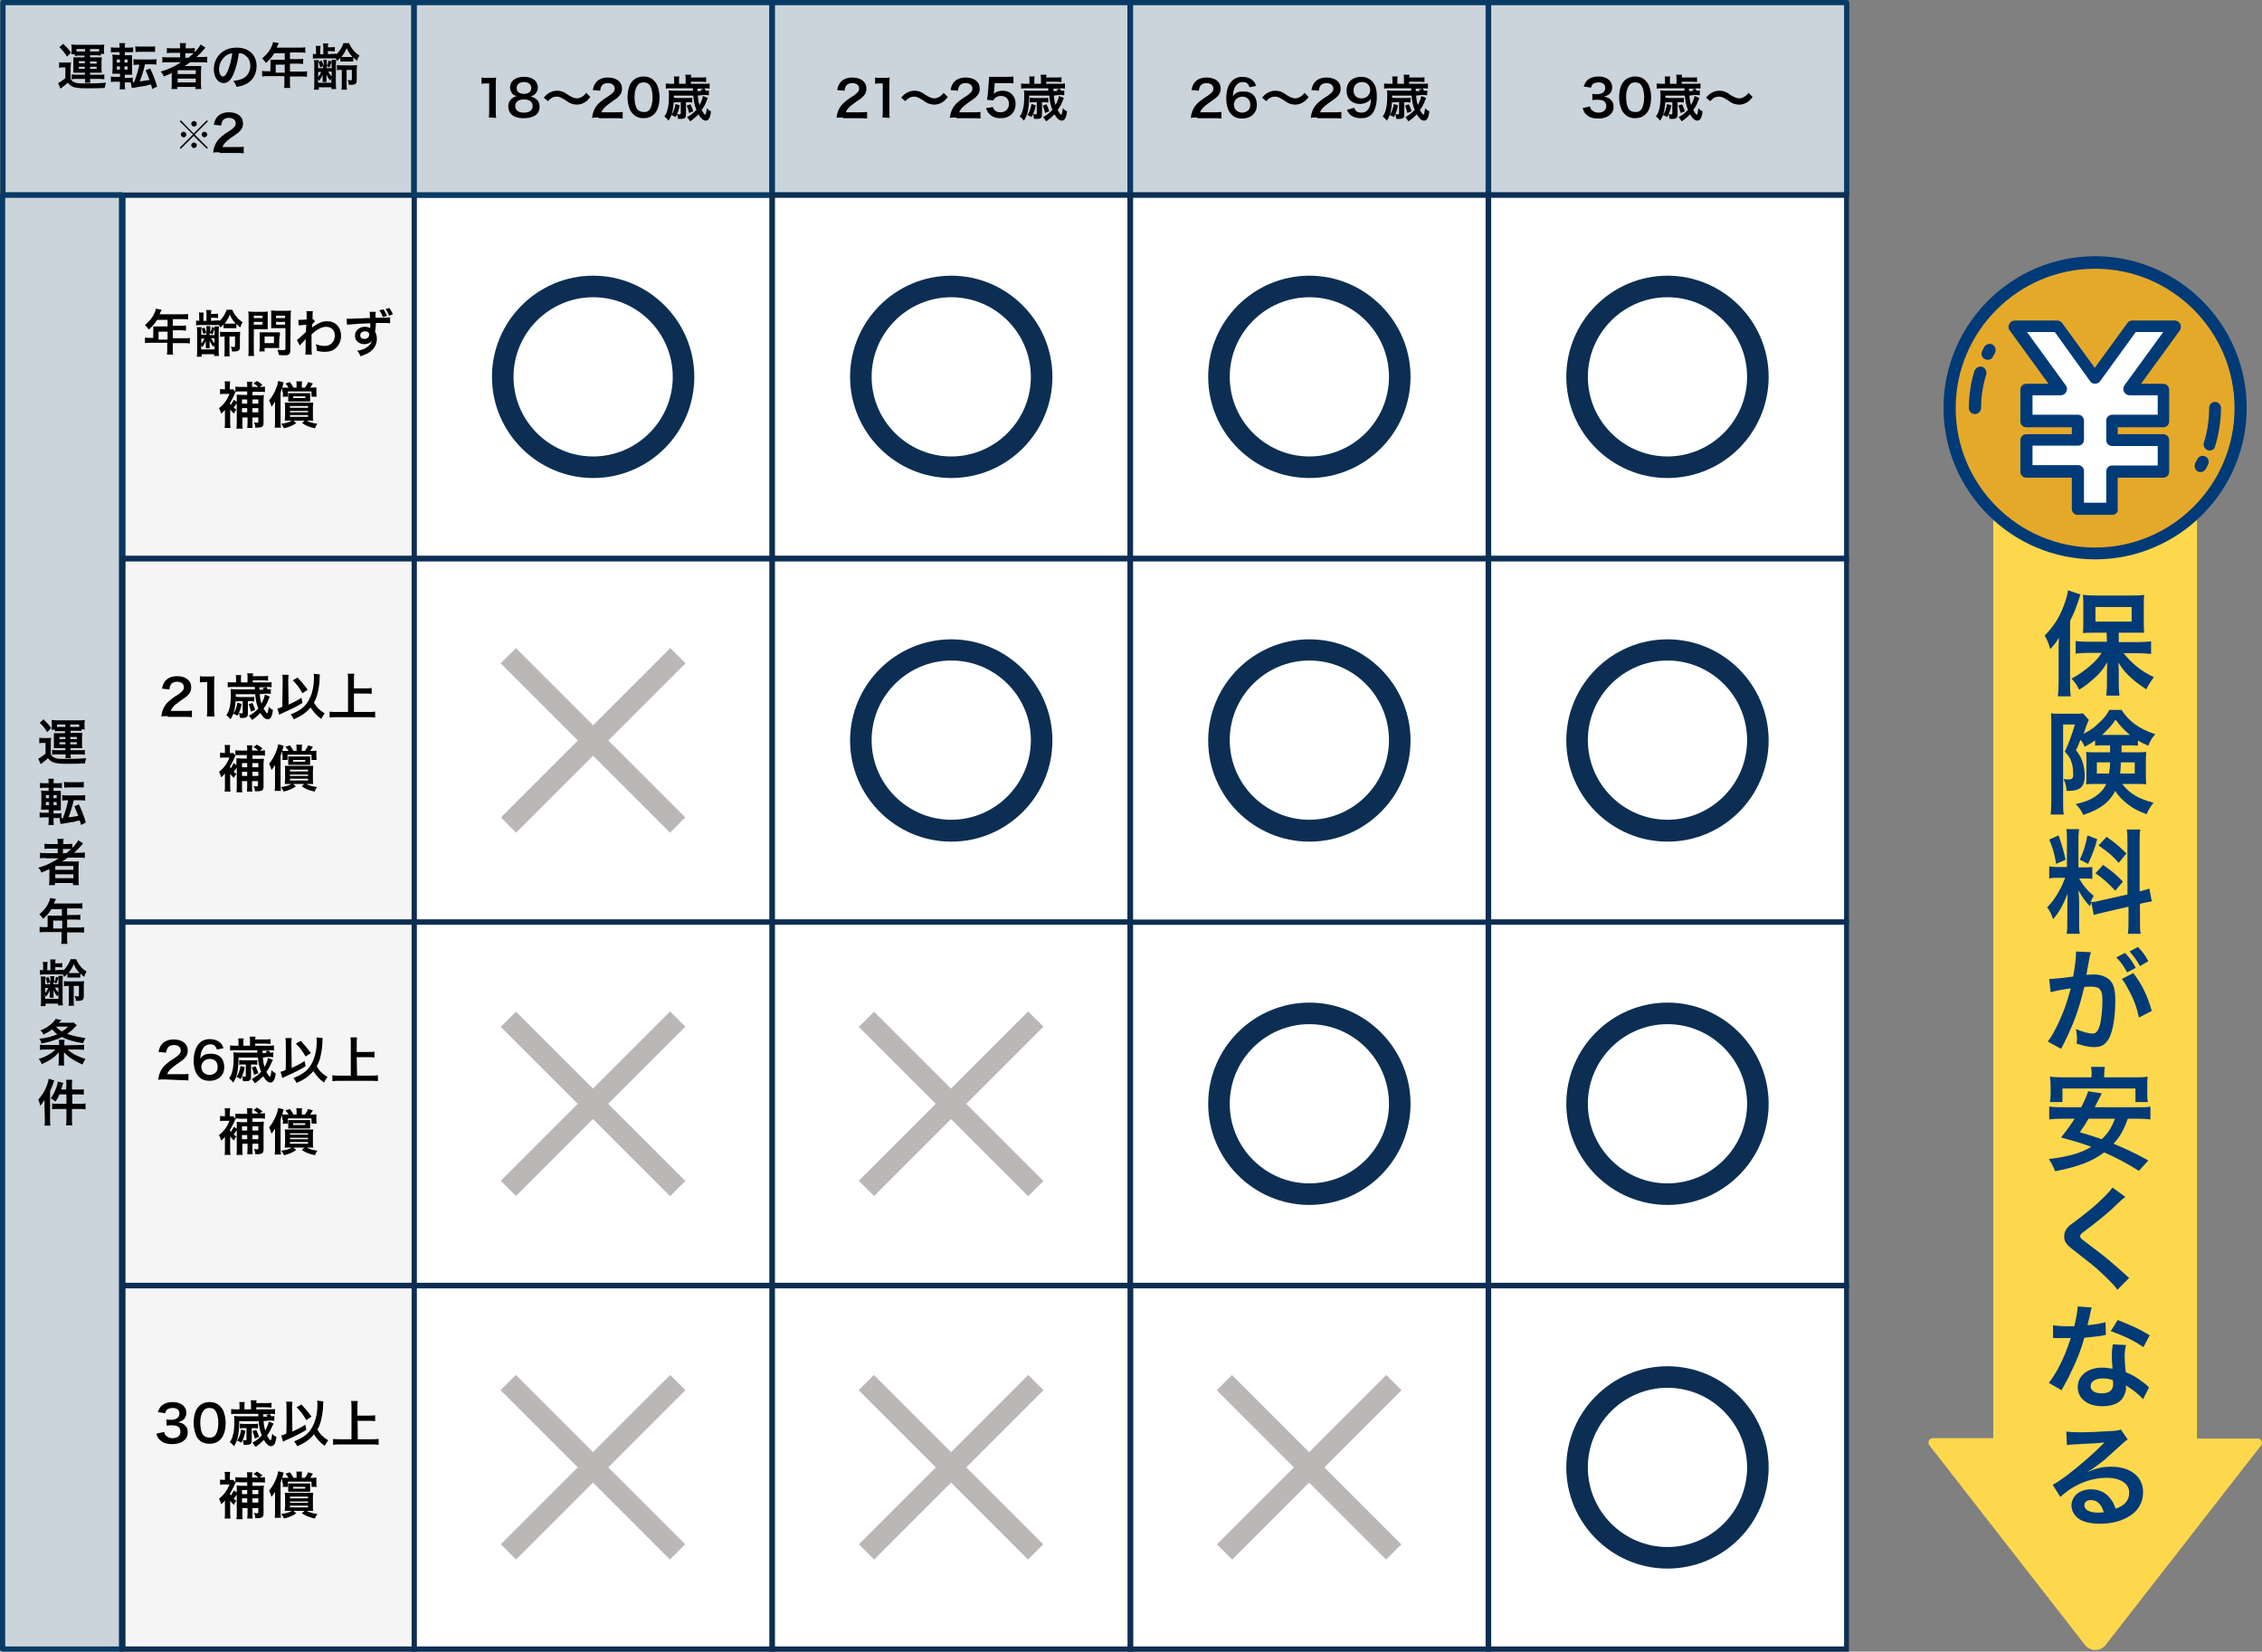 <?xml version="1.0" encoding="utf-8"?>
<!-- Generator: Adobe Illustrator 26.5.3, SVG Export Plug-In . SVG Version: 6.00 Build 0)  -->
<svg version="1.1" id="_レイヤー_2" xmlns="http://www.w3.org/2000/svg" xmlns:xlink="http://www.w3.org/1999/xlink" x="0px"
	 y="0px" viewBox="0 0 650.6 475.1" style="enable-background:new 0 0 650.6 475.1;" xml:space="preserve">
<rect x="0" y="0" width="650.6" height="475.1" fill="#808080" stroke="none"/>
<style type="text/css">
	.st0{fill:#CBD4DB;}
	.st1{fill:#073A64;}
	.st2{fill:#F5F5F5;}
	.st3{fill:#0C2E52;}
	.st4{fill:#FFFFFF;}
	.st5{opacity:0.3;}
	.st6{fill:#1A0F0F;}
	.st7{fill:#FED84C;}
	.st8{fill:#E5A92A;}
	.st9{fill:#003A77;}
</style>
<g id="_レイヤー_2-2">
	<g id="_レイヤー_1-2">
		<rect x="0.9" y="0.8" class="st0" width="118.3" height="55.4"/>
		<path class="st1" d="M119.1,56.9H0.9c-0.4,0-0.8-0.3-0.8-0.8V0.8C0.1,0.3,0.4,0,0.9,0h118.3c0.4,0,0.8,0.3,0.8,0.8v55.4
			C119.9,56.6,119.6,56.9,119.1,56.9L119.1,56.9L119.1,56.9z M1.6,55.4h116.7V1.5H1.6V55.4z"/>
		<rect x="35.3" y="56.1" class="st2" width="83.8" height="104.6"/>
		<path class="st3" d="M119.9,161.5H34.5V55.4h85.4C119.9,55.4,119.9,161.5,119.9,161.5z M36.1,159.9h82.3v-103H36.1V159.9z"/>
		<rect x="119.1" y="56.1" class="st4" width="103" height="104.6"/>
		<path class="st3" d="M222.9,161.5H118.4V55.4h104.5V161.5z M119.9,159.9h101.4v-103H119.9C119.9,56.9,119.9,159.9,119.9,159.9z"/>
		<rect x="119.1" y="0.8" class="st0" width="103" height="55.3"/>
		<path class="st1" d="M222.1,56.8h-103c-0.4,0-0.8-0.3-0.8-0.8V0.8c0-0.4,0.3-0.8,0.8-0.8h103c0.4,0,0.8,0.3,0.8,0.8V56
			C222.9,56.5,222.6,56.8,222.1,56.8z M119.9,55.3h101.4V1.5H119.9C119.9,1.5,119.9,55.3,119.9,55.3z"/>
		<rect x="222.1" y="0.8" class="st0" width="103" height="55.3"/>
		<path class="st1" d="M325.1,56.8h-103c-0.4,0-0.8-0.3-0.8-0.8V0.8c0-0.4,0.3-0.8,0.8-0.8h103c0.4,0,0.8,0.3,0.8,0.8V56
			C325.9,56.5,325.5,56.8,325.1,56.8z M222.9,55.3h101.4V1.5H222.9L222.9,55.3C222.9,55.3,222.9,55.3,222.9,55.3z"/>
		<rect x="325.1" y="0.8" class="st0" width="103" height="55.3"/>
		<path class="st1" d="M428.1,56.8h-103c-0.4,0-0.8-0.3-0.8-0.8V0.8c0-0.4,0.3-0.8,0.8-0.8h103c0.4,0,0.8,0.3,0.8,0.8V56
			C428.9,56.5,428.5,56.8,428.1,56.8z M325.9,55.3h101.4V1.5H325.9C325.9,1.5,325.9,55.3,325.9,55.3z"/>
		<rect x="428.1" y="0.8" class="st0" width="103" height="55.3"/>
		<path class="st1" d="M531.1,56.8h-103c-0.4,0-0.8-0.3-0.8-0.8V0.8c0-0.4,0.3-0.8,0.8-0.8h103c0.4,0,0.8,0.3,0.8,0.8V56
			C531.9,56.5,531.5,56.8,531.1,56.8z M428.9,55.3h101.5V1.5H428.9C428.9,1.5,428.9,55.3,428.9,55.3z"/>
		<rect x="0.8" y="56.1" class="st0" width="34.3" height="418.2"/>
		<path class="st1" d="M35,475.1H0.8c-0.4,0-0.8-0.3-0.8-0.8V56.1c0-0.4,0.3-0.8,0.8-0.8H35c0.4,0,0.8,0.3,0.8,0.8v418.2
			C35.8,474.8,35.5,475.1,35,475.1L35,475.1L35,475.1z M1.5,473.6h32.7V56.9H1.5L1.5,473.6L1.5,473.6z"/>
		<path d="M17,17.9c0.4,0.1,0.6,0.1,1.2,0.1h1.1c0.4,0,0.7,0,1.1-0.1c0,0.4-0.1,0.8-0.1,1.6v3.2c0.4,0.6,0.7,0.9,1.5,1.1
			c0.5,0.2,1.4,0.2,3.3,0.2c2.4,0,4.1-0.1,5.4-0.2c-0.2,0.6-0.3,1-0.4,1.5c-1.9,0.1-3.2,0.1-4.8,0.1c-0.9,0-2.1,0-2.7-0.1
			c-1.4-0.1-2.3-0.5-3.1-1.5c-0.7,0.6-1,0.9-1.7,1.4c-0.1,0.1-0.3,0.2-0.4,0.3l-0.7-1.6c0.5-0.2,1.2-0.7,2.1-1.4v-3.1H18
			c-0.4,0-0.6,0-1,0.1V17.9L17,17.9L17,17.9z M18.2,12.6c1.2,1.2,1.4,1.4,2.2,2.5l-1.1,1.2c-0.8-1.2-1.3-1.9-2.2-2.7
			C17,13.6,18.2,12.6,18.2,12.6z M22.6,16c-0.4,0-0.7,0-1.1,0.1v-0.5h-1c0-0.3,0.1-0.5,0.1-0.9v-0.9c0-0.4,0-0.7-0.1-1
			c0.4,0,0.8,0.1,1.4,0.1h6.7c0.6,0,0.9,0,1.4-0.1c0,0.3-0.1,0.5-0.1,0.9v0.9c0,0.4,0,0.7,0.1,0.9h-1v0.5c-0.3,0-0.5-0.1-1.1-0.1h-2
			v0.6h2.2c0.6,0,0.9,0,1.2,0c0,0.3-0.1,0.6-0.1,1.1v2.2c0,0.5,0,0.7,0.1,1.1c-0.5,0-0.7,0-1.2,0h-2.2v0.6h2.9c0.6,0,0.8,0,1.2-0.1
			v1.4c-0.4,0-0.6-0.1-1.2-0.1h-2.9c0,0.5,0,0.7,0.1,1.1h-1.6c0.1-0.4,0.1-0.6,0.1-1.1h-2.7c-0.5,0-0.8,0-1.2,0.1v-1.4
			c0.3,0,0.7,0.1,1.1,0.1h2.7v-0.6h-2.1c-0.5,0-0.7,0-1.2,0c0-0.3,0-0.5,0-1.1v-2.2c0-0.6,0-0.7,0-1.1c0.3,0,0.6,0,1.2,0h2V16
			C24.5,16,22.6,16,22.6,16z M24.5,14.1H22v0.7c0.2,0,0.3,0,0.4,0h2C24.5,14.8,24.5,14.1,24.5,14.1z M22.7,17.6v0.6h1.7v-0.6H22.7z
			 M22.7,19.2v0.6h1.7v-0.6H22.7z M28.1,14.8h0.4v-0.7h-2.6v0.7H28.1z M25.9,18.3h1.9v-0.6h-1.9V18.3z M25.9,19.8h1.9v-0.6h-1.9
			V19.8z"/>
		<path d="M35.9,24.4c0,0.5,0,0.8,0.1,1.3h-1.6c0.1-0.5,0.1-0.8,0.1-1.3v-0.9h-1.2c-0.6,0-1,0-1.4,0.1V22c0.4,0.1,0.7,0.1,1.3,0.1
			h1.3v-0.9h-0.7c-0.6,0-1,0-1.5,0c0-0.5,0.1-0.9,0.1-1.6v-2.4c0-0.7,0-1.1-0.1-1.5c0.4,0,0.7,0.1,1.4,0.1h0.7V15h-1.2
			c-0.6,0-0.9,0-1.3,0.1v-1.5c0.4,0.1,0.7,0.1,1.4,0.1h1.1v-0.1c0-0.4,0-0.8-0.1-1.2H36c-0.1,0.4-0.1,0.7-0.1,1.2v0.1h1
			c0.7,0,1,0,1.4-0.1V15C37.9,15,37.7,15,37,15h-1.1v0.9h0.9c0.7,0,0.9,0,1.2,0c0,0.3,0,0.6,0,1.4v2.6c0,0.9,0,1.2,0,1.6
			c-0.3,0-0.6,0-1.3,0h-0.8v0.9H37c0.5,0,0.8,0,1.2-0.1v1.5c-0.4-0.1-0.7-0.1-1.3-0.1h-1C35.9,23.5,35.9,24.4,35.9,24.4z M33.6,17.1
			V18h0.9v-0.9H33.6z M33.6,19.1V20h0.9v-0.9H33.6z M36.7,18v-0.9h-0.9V18H36.7z M36.7,20v-0.9h-0.9V20H36.7z M39.8,18.6
			c-0.6,0-1,0-1.4,0.1V17c0.4,0.1,0.8,0.1,1.4,0.1h3.8c0.6,0,1,0,1.4-0.1v1.6c-0.4-0.1-0.8-0.1-1.4-0.1h-1.9
			c-0.4,1.8-0.9,3.4-1.5,4.9c1.2-0.1,1.9-0.3,2.8-0.4c-0.4-1.1-0.7-1.8-1.1-2.8l1.3-0.5c0.9,1.9,1.4,3.2,2,5.2l-1.4,0.7
			c-0.1-0.4-0.2-0.9-0.4-1.3c-0.6,0.1-1,0.2-1.6,0.4c-0.3,0-1.3,0.2-3.1,0.5c-0.5,0.1-0.6,0.1-0.8,0.1l-0.3-1.6c0.4,0,0.6,0,1-0.1
			c0.7-1.9,1.3-3.8,1.5-5.1C40.2,18.6,39.8,18.6,39.8,18.6z M38.9,13.3c0.4,0.1,0.7,0.1,1.4,0.1h2.9c0.7,0,1,0,1.4-0.1v1.6
			c-0.1,0-0.1,0-0.1,0c0,0-0.1,0-0.2,0c-0.2,0-0.6,0-1,0h-2.9c-0.7,0-1,0-1.4,0.1L38.9,13.3L38.9,13.3z"/>
		<path d="M48.4,17.9c-0.7,0-1.2,0-1.7,0.1v-1.6c0.4,0.1,0.9,0.1,1.8,0.1h3.3v-1.3h-2.2c-0.8,0-1.2,0-1.6,0.1v-1.5
			c0.4,0.1,0.9,0.1,1.7,0.1h2.1v-0.2c0-0.6,0-0.9-0.1-1.3h1.8c-0.1,0.4-0.1,0.7-0.1,1.3v0.2h1c0.7,0,1.2,0,1.6-0.1V15
			c0.8-0.8,1.4-1.6,1.7-2.2l1.4,0.9c-0.1,0.1-0.3,0.3-0.6,0.7c-0.6,0.7-1.2,1.3-2,2H58c0.7,0,1.2,0,1.6-0.1V18
			c-0.5-0.1-1.1-0.1-1.8-0.1h-3.1c-0.5,0.4-0.9,0.6-1.6,1.1c0.3,0,0.8,0,1.2,0h2.1c0.7,0,1.1,0,1.5,0c0,0.4-0.1,0.8-0.1,1.6V24
			c0,0.7,0,1.2,0.1,1.6h-1.7V25h-5.2v0.6h-1.7c0.1-0.5,0.1-1,0.1-1.6v-2.2c0-0.2,0-0.5,0-0.8c-0.9,0.4-1.2,0.6-2.3,1
			c-0.2-0.6-0.4-0.9-0.9-1.4c2.2-0.6,4-1.5,5.9-2.7L48.4,17.9C48.4,17.9,48.4,17.9,48.4,17.9z M51.1,21.3h5.2v-1.1h-5.2V21.3z
			 M51.1,23.7h5.2v-1.1h-5.2V23.7z M54.3,16.5c0.5-0.4,0.9-0.7,1.4-1.2c-0.4,0-0.6,0-1.2,0h-1.2v1.3H54.3z"/>
		<path d="M67.2,21.2c-0.8,1.9-1.7,2.7-2.9,2.7c-1.6,0-2.8-1.7-2.8-4c0-1.6,0.6-3.1,1.6-4.2c1.2-1.3,2.9-2,5-2
			c3.5,0,5.7,2.1,5.7,5.3c0,2.5-1.3,4.5-3.5,5.4c-0.7,0.3-1.3,0.4-2.3,0.6c-0.2-0.8-0.4-1.1-0.9-1.7c1.3-0.2,2.2-0.4,2.9-0.8
			c1.3-0.7,2-2.1,2-3.6c0-1.4-0.6-2.5-1.8-3.2c-0.4-0.3-0.8-0.4-1.5-0.4C68.4,17.5,67.9,19.5,67.2,21.2L67.2,21.2L67.2,21.2z M65,16
			c-1.2,0.9-2,2.4-2,3.9c0,1.2,0.5,2.1,1.1,2.1c0.5,0,1-0.6,1.5-1.8c0.5-1.3,1-3.2,1.2-4.9C66.2,15.4,65.6,15.6,65,16z"/>
		<path d="M77.8,18c0-0.3,0-0.5,0-0.8c0.3,0,0.6,0,1,0h3.1v-1.9h-3c-0.7,1.2-1.5,2-2.4,2.8c-0.4-0.6-0.6-0.8-1.1-1.3
			c1.5-1.3,2.2-2.2,2.8-3.6c0.2-0.5,0.3-0.8,0.3-1.1l1.7,0.3c-0.1,0.2-0.1,0.2-0.2,0.4c0,0-0.2,0.3-0.4,0.9h6.7c0.7,0,1,0,1.5-0.1
			v1.6c-0.4-0.1-0.8-0.1-1.5-0.1h-2.9v1.9h2.3c0.7,0,1.1,0,1.5-0.1v1.5c-0.4,0-0.8-0.1-1.4-0.1h-2.4v2.3h3.3c0.7,0,1.1,0,1.6-0.1
			v1.6c-0.4-0.1-1-0.1-1.6-0.1h-3.3v1.8c0,0.7,0,1.1,0.1,1.5h-1.8c0.1-0.4,0.1-0.8,0.1-1.6v-1.8H77c-0.6,0-1.1,0-1.6,0.1v-1.6
			c0.5,0.1,0.9,0.1,1.6,0.1h0.7C77.8,20.9,77.8,18,77.8,18z M81.9,20.9v-2.3h-2.6v2.3H81.9z"/>
		<path d="M95.5,15.5c0.6,0,0.9,0,1.2-0.1v0.3c1-1,1.7-2.1,2.1-3.3h1.6c0.3,0.7,0.7,1.4,1.2,2c0.5,0.7,1.1,1.1,1.8,1.6
			c-0.4,0.6-0.5,0.8-0.7,1.5c-0.6-0.5-0.8-0.7-1.1-1v1.2c-0.3,0-0.4,0-1.2,0h-1.3c-0.6,0-0.9,0-1.2,0v-1.1c-0.3,0.4-0.5,0.5-0.9,0.9
			c-0.2-0.3-0.2-0.4-0.4-0.7c-0.2,0-0.8,0-1.1,0h-4c-0.7,0-1,0-1.5,0.1v-1.4c0.3,0,0.5,0.1,0.9,0.1v-1.1c0-0.6,0-0.8-0.1-1.3h1.4
			c0,0.4-0.1,0.5-0.1,1.3v1.1h0.9v-1.7c0-0.7,0-1-0.1-1.4h1.5c-0.1,0.4-0.1,0.6-0.1,1.1h0.9c0.5,0,0.7,0,1.1-0.1v1.3
			c-0.3,0-0.6-0.1-1.2-0.1h-0.8v0.9L95.5,15.5C95.5,15.5,95.5,15.5,95.5,15.5z M95.4,17.7c0-0.2,0-0.3,0-0.5h1.3
			c0,0.4-0.1,0.8-0.1,1.4V24c0,0.8,0,1.1,0.1,1.6h-1.4v-0.5h-3.6v0.7h-1.4c0.1-0.5,0.1-0.9,0.1-1.6v-5.4c0-0.7,0-1.1-0.1-1.5h1.4
			c0,0.2,0,0.3,0,0.5l0.8-0.4c0.3,0.6,0.4,1,0.6,1.6v-0.6c0-0.5,0-0.9-0.1-1.2H94c0,0.3,0,0.7,0,1.2v0.6c0.3-0.6,0.4-1,0.5-1.6
			L95.4,17.7L95.4,17.7L95.4,17.7z M91.5,19.6h1.4V19l-0.8,0.4c-0.2-0.8-0.3-1.2-0.6-1.7c0,0.3,0,0.5,0,0.7V19.6z M91.5,22.1
			c0.4-0.4,0.6-0.8,0.9-1.4h-0.9V22.1z M91.5,23.8h3.8v-1.3c-0.1,0.1-0.1,0.2-0.1,0.2C95.1,23,95.1,23,95,23.2
			c-0.5-0.6-0.7-0.9-1.1-1.8c0,0.3,0,0.3,0,0.6c0,0,0,0.1,0,0.5v0.5c0,0.3,0,0.4,0,0.6h-1.1c0-0.2,0-0.3,0-0.6v-0.4
			c0-0.2,0-0.3,0-0.4v-0.3c0-0.1,0-0.2,0-0.4c-0.4,0.9-0.6,1.2-1.1,1.8c-0.1-0.3-0.2-0.4-0.3-0.6L91.5,23.8
			C91.5,23.8,91.5,23.8,91.5,23.8z M95.4,18.4c0-0.3,0-0.5,0-0.7c-0.1,0.5-0.4,1.2-0.6,1.7L94,19v0.6h1.4
			C95.4,19.6,95.4,18.4,95.4,18.4z M95.4,20.6h-1c0.4,0.7,0.6,1,1,1.4V20.6z M98.1,20.1c-0.5,0-0.8,0-1.2,0.1v-1.5
			c0.4,0.1,0.6,0.1,1.4,0.1h3c0.6,0,1.1,0,1.4-0.1c0,0.3-0.1,0.7-0.1,1.4v3c0,1-0.4,1.3-1.7,1.3c-0.2,0-0.3,0-0.6,0
			c0-0.6-0.1-0.9-0.3-1.4c0.5,0.1,0.6,0.1,0.9,0.1c0.2,0,0.3-0.1,0.3-0.3v-2.7h-1.5v4.1c0,0.8,0,1.2,0.1,1.6h-1.6
			c0.1-0.4,0.1-0.8,0.1-1.6v-4.1C98.2,20.1,98.1,20.1,98.1,20.1z M100.4,16.4c0.5,0,0.7,0,1,0c-0.8-0.9-1.2-1.4-1.7-2.6
			c-0.4,1.1-0.8,1.7-1.5,2.6c0.2,0,0.5,0,1,0C99.2,16.4,100.4,16.4,100.4,16.4z"/>
		<path d="M44.1,94.7c0-0.3,0-0.5,0-0.8c0.3,0,0.6,0,1,0h3.1v-1.9h-3c-0.7,1.2-1.5,2-2.4,2.8c-0.4-0.6-0.6-0.8-1.1-1.3
			c1.5-1.3,2.2-2.2,2.8-3.6c0.2-0.5,0.3-0.8,0.3-1.1l1.7,0.3c-0.1,0.2-0.1,0.2-0.2,0.4c0,0-0.2,0.3-0.4,0.9h6.7c0.7,0,1,0,1.5-0.1
			v1.6c-0.4-0.1-0.8-0.1-1.5-0.1h-2.9v1.9h2.3c0.7,0,1.1,0,1.5-0.1v1.5c-0.4,0-0.8-0.1-1.4-0.1h-2.4v2.3h3.3c0.7,0,1.1,0,1.6-0.1
			v1.6c-0.4-0.1-1-0.1-1.6-0.1h-3.3v1.8c0,0.7,0,1.1,0.1,1.5h-1.8c0.1-0.4,0.1-0.8,0.1-1.6v-1.8h-4.8c-0.6,0-1.1,0-1.6,0.1v-1.6
			c0.5,0.1,0.9,0.1,1.6,0.1h0.7C44.1,97.7,44.1,94.7,44.1,94.7z M48.2,97.7v-2.3h-2.6v2.3H48.2z"/>
		<path d="M61.9,92.2c0.6,0,0.9,0,1.2-0.1v0.3c1-1,1.7-2.1,2.1-3.3h1.6c0.3,0.7,0.7,1.4,1.2,2c0.5,0.7,1.1,1.1,1.8,1.6
			c-0.4,0.6-0.5,0.8-0.7,1.5c-0.6-0.5-0.8-0.7-1.1-1v1.2c-0.3,0-0.4,0-1.2,0h-1.3c-0.6,0-0.9,0-1.2,0v-1.1c-0.3,0.4-0.5,0.5-0.9,0.9
			c-0.2-0.3-0.2-0.4-0.4-0.7c-0.2,0-0.8,0-1.1,0h-4c-0.7,0-1,0-1.5,0.1v-1.4c0.3,0,0.5,0.1,0.9,0.1v-1.1c0-0.6,0-0.8-0.1-1.3h1.4
			c0,0.4-0.1,0.5-0.1,1.3v1.1h0.9v-1.7c0-0.7,0-1-0.1-1.4h1.5c-0.1,0.4-0.1,0.6-0.1,1.1h0.9c0.5,0,0.7,0,1.1-0.1v1.3
			c-0.3,0-0.6-0.1-1.2-0.1h-0.8v0.9L61.9,92.2C61.9,92.2,61.9,92.2,61.9,92.2z M61.7,94.4c0-0.2,0-0.3,0-0.5H63
			c0,0.4-0.1,0.8-0.1,1.4v5.5c0,0.8,0,1.1,0.1,1.6h-1.4v-0.5H58v0.7h-1.4c0.1-0.5,0.1-0.9,0.1-1.6v-5.4c0-0.7,0-1.1-0.1-1.5H58
			c0,0.2,0,0.3,0,0.5l0.8-0.4c0.3,0.6,0.4,1,0.6,1.6V95c0-0.5,0-0.9-0.1-1.2h1.2c0,0.3,0,0.7,0,1.2v0.6c0.3-0.6,0.4-1,0.5-1.6
			L61.7,94.4C61.7,94.4,61.7,94.4,61.7,94.4z M57.9,96.3h1.4v-0.6l-0.8,0.4c-0.2-0.8-0.3-1.2-0.6-1.7c0,0.3,0,0.5,0,0.7
			C57.9,95.2,57.9,96.3,57.9,96.3z M57.9,98.8c0.4-0.4,0.6-0.8,0.9-1.4h-0.9C57.9,97.3,57.9,98.8,57.9,98.8z M57.9,100.5h3.8v-1.3
			c-0.1,0.1-0.1,0.2-0.1,0.2c-0.1,0.2-0.1,0.2-0.2,0.4c-0.5-0.6-0.7-0.9-1.1-1.8c0,0.3,0,0.3,0,0.6c0,0,0,0.1,0,0.5v0.5
			c0,0.3,0,0.4,0,0.6h-1.1c0-0.2,0-0.3,0-0.6v-0.4c0-0.2,0-0.3,0-0.4v-0.3c0-0.1,0-0.2,0-0.4c-0.4,0.9-0.6,1.2-1.1,1.8
			c-0.1-0.3-0.2-0.4-0.3-0.6L57.9,100.5C57.9,100.5,57.9,100.5,57.9,100.5z M61.7,95.2c0-0.3,0-0.5,0-0.7c-0.1,0.5-0.4,1.2-0.6,1.7
			l-0.8-0.4v0.6h1.4V95.2z M61.7,97.3h-1c0.4,0.7,0.6,1,1,1.4V97.3z M64.5,96.8c-0.5,0-0.8,0-1.2,0.1v-1.5c0.4,0.1,0.6,0.1,1.4,0.1
			h3c0.6,0,1.1,0,1.4-0.1c0,0.3-0.1,0.7-0.1,1.4v3c0,1-0.4,1.3-1.7,1.3c-0.2,0-0.3,0-0.6,0c0-0.6-0.1-0.9-0.3-1.4
			c0.5,0.1,0.6,0.1,0.9,0.1c0.2,0,0.3-0.1,0.3-0.3v-2.7H66v4.1c0,0.8,0,1.2,0.1,1.6h-1.6c0.1-0.4,0.1-0.8,0.1-1.6v-4.1H64.5
			C64.5,96.8,64.5,96.8,64.5,96.8z M66.8,93.1c0.5,0,0.7,0,1,0c-0.8-0.9-1.2-1.4-1.7-2.6c-0.4,1.1-0.8,1.7-1.5,2.6c0.2,0,0.5,0,1,0
			C65.5,93.1,66.8,93.1,66.8,93.1z"/>
		<path d="M73,100.6c0,0.9,0,1.4,0.1,1.8h-1.7c0.1-0.4,0.1-0.9,0.1-1.8v-9.4c0-0.8,0-1.2-0.1-1.6c0.4,0,0.8,0.1,1.5,0.1h2.6
			c0.7,0,1.1,0,1.5-0.1c0,0.5,0,0.8,0,1.4v2.4c0,0.6,0,1,0,1.3c-0.3,0-0.9,0-1.3,0H73C73,94.5,73,100.6,73,100.6z M73,91.5h2.5v-0.7
			H73V91.5z M73,93.4h2.5v-0.8H73V93.4z M80.3,99.1c0,0.4,0,0.7,0,1c-0.3,0-0.6,0-1,0h-3.2v1h-1.5c0-0.4,0.1-0.9,0.1-1.4v-3.1
			c0-0.4,0-0.7,0-1c0.3,0,0.6,0,1.1,0h3.6c0.4,0,0.8,0,1.1,0c0,0.3,0,0.6,0,1C80.3,96.5,80.3,99.1,80.3,99.1z M76.1,98.7h2.7v-1.9
			h-2.7V98.7z M83.5,100.6c0,0.8-0.1,1.2-0.5,1.4c-0.3,0.2-0.7,0.2-1.5,0.2c-0.2,0-0.4,0-1.3-0.1c-0.1-0.7-0.2-1-0.4-1.5
			c0.6,0.1,1.3,0.1,1.8,0.1c0.4,0,0.5-0.1,0.5-0.4v-5.9h-2.8c-0.5,0-1,0-1.3,0c0-0.4,0-0.7,0-1.3v-2.4c0-0.5,0-0.9,0-1.4
			c0.4,0,0.7,0.1,1.5,0.1h2.7c0.7,0,1,0,1.5-0.1c-0.1,0.5-0.1,0.9-0.1,1.6L83.5,100.6C83.5,100.6,83.5,100.6,83.5,100.6z M79.4,91.5
			H82v-0.7h-2.6V91.5z M79.4,93.4H82v-0.8h-2.6V93.4z"/>
		<path d="M85.4,97.8c0.3-0.2,0.9-0.7,2.6-2.3c0-0.9,0-0.9,0.1-2.1c-1.2,0.1-1.9,0.2-2.2,0.2L85.8,92c0.2,0,0.3,0,0.5,0
			c0.3,0,1.1,0,1.9-0.1c0-0.4,0-0.6,0-1.1c0-0.3,0-0.5,0-0.6v-0.1c0-0.2,0-0.3-0.1-0.6l1.9,0c-0.1,0.4-0.1,0.4-0.1,1.4
			c0,0.2,0,0.4,0,0.7v0.3c0.1,0,0.1,0,0.2-0.1l0.5,0.6c-0.2,0.2-0.3,0.3-0.8,0.9c0,0.6,0,0.9-0.1,1l0,0c0.1-0.1,0.2-0.1,0.3-0.3
			c1.6-1.1,2.7-1.6,4.2-1.6c1,0,2.1,0.4,2.8,1.2c0.7,0.7,1.1,1.8,1.1,3c0,1.8-0.9,3.3-2.3,4.1c-0.7,0.4-1.6,0.5-2.6,0.5
			c-0.7,0-1.4-0.1-2.1-0.3c0-0.8,0-1.1-0.3-1.9c0.8,0.3,1.7,0.5,2.6,0.5c1.7,0,2.9-1.2,2.9-3c0-1.5-1-2.5-2.5-2.5
			c-1.2,0-2.6,0.7-4.2,2.2l0,1.5c0,2.1,0,3.7,0.1,4.3h-1.9c0.1-0.4,0.1-0.9,0.1-2.3v-1.3c0-0.4,0-0.6,0-0.9h0
			c-0.1,0.1-0.2,0.3-0.6,0.7c-0.5,0.5-0.9,1-1.1,1.2C86.3,99.5,85.4,97.8,85.4,97.8z"/>
		<path d="M107.9,95.1c0,0,0,0.2,0,0.3c0.3,0.7,0.5,1.3,0.5,2c0,1.6-0.7,2.9-2.1,3.9c-0.6,0.4-1.3,0.7-2.6,1.2
			c-0.4-0.9-0.5-1.1-1-1.6c1.2-0.2,1.8-0.4,2.5-0.8c1-0.6,1.6-1.3,1.7-2.1c-0.4,0.7-1.2,1-2.1,1c-0.7,0-1.2-0.2-1.7-0.5
			c-0.7-0.5-1-1.1-1-1.9c0-1.5,1.2-2.6,2.9-2.6c0.6,0,1.2,0.2,1.5,0.4c0,0,0-0.1,0-0.2c0,0,0-0.8,0-1.2c-2.1,0.1-3.4,0.1-4.1,0.2
			c-1.5,0.1-2.3,0.2-2.6,0.2l-0.1-1.7c0.3,0,0.4,0,0.7,0c0.4,0,0.6,0,2.5-0.1c0.9,0,1.1,0,2.3-0.1c0.3,0,0.7,0,1.2,0
			c0-1.4,0-1.4-0.1-1.8h1.8c-0.1,0.4-0.1,0.5-0.1,1.7c2.5,0,3.6,0,4.2-0.1l0,1.7c-0.5-0.1-1.2-0.1-2.4-0.1c-0.3,0-0.6,0-1.7,0v0.9
			L107.9,95.1C107.9,95.1,107.9,95.1,107.9,95.1z M103.6,96.4c0,0.7,0.5,1.1,1.2,1.1c0.8,0,1.4-0.5,1.4-1.3c0-0.3-0.1-0.5-0.3-0.6
			c-0.2-0.2-0.6-0.3-1-0.3C104.2,95.3,103.6,95.8,103.6,96.4z M110.3,89c0.5,0.7,0.7,1.1,1,1.9l-1.2,0.3c-0.2-0.7-0.5-1.3-1-1.9
			C109.1,89.2,110.3,89,110.3,89z M111.9,90.8c-0.2-0.6-0.5-1.2-1-1.9l1.1-0.3c0.5,0.7,0.7,1.1,1,1.8
			C113,90.4,111.9,90.8,111.9,90.8z"/>
		<path d="M66.2,118.3l0,3.1c0,0.6,0,1.2,0.1,1.7h-1.7c0.1-0.4,0.1-1.1,0.1-1.6v-3.6c-0.3,0.4-0.5,0.6-1.1,1.1
			c-0.2-0.7-0.3-1-0.6-1.6c1.4-1.1,2.3-2.3,3-4.1h-1.5c-0.4,0-0.8,0-1.2,0.1v-1.5c0.3,0,0.5,0.1,1.1,0.1h0.3v-1.2
			c0-0.4,0-0.8-0.1-1.1h1.6c0,0.3-0.1,0.7-0.1,1.1v1.2h0.3c0.4,0,0.6,0,0.7,0l0.6,0.7v-1.5c0.4,0.1,0.8,0.1,1.4,0.1h2v-0.3
			c0-0.5,0-0.9-0.1-1.2h1.6c-0.1,0.4-0.1,0.7-0.1,1.2v0.3h1.8c-0.4-0.4-0.8-0.7-1.4-1l1-0.7c1,0.6,1,0.6,1.6,1.1l-0.8,0.6h0.1
			c0.5,0,1,0,1.4-0.1v1.6c-0.4-0.1-0.8-0.1-1.4-0.1h-2.2v1h2c0.6,0,1,0,1.3-0.1c0,0.4-0.1,0.8-0.1,1.5v6.5c0,0.6-0.1,1-0.5,1.2
			c-0.2,0.1-0.6,0.2-1.3,0.2c-0.1,0-0.3,0-0.6,0c0-0.7-0.1-1-0.4-1.5c0.5,0.1,0.7,0.1,1,0.1c0.2,0,0.3-0.1,0.3-0.3v-1.2h-1.7v1.7
			c0,0.6,0,1,0.1,1.3h-1.6c0-0.2,0.1-0.6,0.1-1.3v-1.7h-1.5v1.6c0,0.8,0,1.2,0.1,1.6H68c0.1-0.4,0.1-0.9,0.1-1.6V116
			c-0.3,0.5-0.6,0.9-0.9,1.2c0.3,0.2,0.4,0.4,0.8,0.6c-0.4,0.5-0.5,0.6-0.7,1.2c-0.5-0.5-0.8-0.8-1.1-1.2
			C66.2,117.9,66.2,118.3,66.2,118.3z M67.8,112.7c-0.1,0.1-0.2,0.4-0.3,0.6c-0.3,0.8-0.9,1.8-1.4,2.7c0.1,0.2,0.2,0.3,0.3,0.5
			c0.3-0.5,0.5-0.9,0.9-1.5l0.8,0.6V115c0-0.9,0-1.1,0-1.5c0.4,0,0.7,0.1,1.4,0.1h1.6v-1H69C68.6,112.6,68.1,112.6,67.8,112.7
			C67.8,112.7,67.8,112.7,67.8,112.7z M71.1,116.1v-1.2h-1.5v1.2H71.1z M71.1,118.6v-1.2h-1.5v1.2H71.1z M74.3,116.1v-1.2h-1.7v1.2
			H74.3z M74.3,118.6v-1.2h-1.7v1.2H74.3z"/>
		<path d="M81.2,112.5c0-0.4,0-0.7,0-0.9c-0.1,0.2-0.1,0.3-0.2,0.5c0,0-0.1,0.2-0.2,0.5c0,0.1-0.1,0.2-0.1,0.3v8.4
			c0,0.6,0,1.1,0.1,1.7H79c0.1-0.6,0.1-1,0.1-1.7v-4.2c0-0.7,0-1.2,0-1.6c-0.3,0.5-0.5,0.9-1,1.5c-0.2-0.7-0.4-1.2-0.7-1.8
			c0.9-1.1,1.6-2.3,2.1-3.7c0.3-0.7,0.4-1.2,0.5-1.9l1.6,0.4c-0.1,0.2-0.1,0.3-0.2,0.7c0,0.1-0.2,0.6-0.2,0.8c0.3,0,0.6,0,1.3,0h0.5
			c-0.2-0.4-0.4-0.6-0.9-1.2l1.3-0.4c0.6,0.9,0.7,1,1,1.6h0.9v-0.7c0-0.5,0-0.8-0.1-1.1h1.7c-0.1,0.3-0.1,0.6-0.1,1.1v0.7h0.9
			c0.4-0.5,0.7-1,0.9-1.6l1.4,0.4c-0.3,0.5-0.5,0.8-0.8,1.2h0.4c0.6,0,1.1,0,1.4-0.1c0,0.3,0,0.6,0,1v0.7c0,0.4,0,0.7,0.1,1h-1.5
			v-1.5h-6.8v1.5h-1.5c0.1-0.3,0.1-0.7,0.1-1L81.2,112.5C81.2,112.5,81.2,112.5,81.2,112.5z M83.1,121c-0.6,0-0.8,0-1.2,0
			c0-0.4,0.1-0.9,0.1-1.3v-2.6c0-0.5,0-0.9-0.1-1.3c0.4,0,0.7,0,1.2,0h5.8c0.5,0,0.9,0,1.2,0c0,0.4-0.1,0.7-0.1,1.3v2.6
			c0,0.6,0,0.9,0.1,1.3c-0.2,0-0.7,0-1.2,0h-0.7c0.9,0.5,1.7,0.7,3.1,0.9c-0.3,0.4-0.5,0.7-0.7,1.3c-1.8-0.4-2.5-0.7-3.7-1.5
			l0.7-0.7h-3.2l0.8,0.7c-1,0.7-1.9,1.1-3.5,1.5c-0.2-0.4-0.4-0.7-0.8-1.3c1.4-0.2,2.2-0.4,3-0.9C83.7,121,83.1,121,83.1,121z
			 M82.9,113.9c0-0.3,0-0.5,0-0.8c0.3,0,0.5,0,1.1,0h4.1c0.6,0,0.9,0,1.1,0c0,0.3,0,0.5,0,0.8v0.8c0,0.3,0,0.5,0,0.8
			c-0.4,0-0.7,0-1.1,0H84c-0.6,0-0.8,0-1.1,0c0-0.4,0-0.4,0-0.8C82.9,114.6,82.9,113.9,82.9,113.9z M83.4,117.3h5.2v-0.5h-5.2V117.3
			z M83.4,118.6h5.2v-0.4h-5.2V118.6z M83.4,119.9h5.2v-0.5h-5.2V119.9z M84.3,114.5h3.5V114h-3.5V114.5z"/>
		<rect x="35.3" y="160.7" class="st2" width="83.8" height="104.6"/>
		<path class="st3" d="M119.9,266H34.5V159.9h85.4C119.9,159.9,119.9,266,119.9,266z M36.1,264.5h82.3v-103H36.1V264.5z"/>
		<path d="M48.3,206c-1.1,0-1.4,0-1.9,0.1c0.1-0.8,0.2-1.3,0.4-1.8c0.4-1.1,1-2,2-2.8c0.5-0.4,0.9-0.8,2.4-1.7
			c1.3-0.9,1.7-1.4,1.7-2.1c0-1-0.8-1.6-2-1.6c-0.8,0-1.5,0.3-1.8,0.9c-0.2,0.3-0.3,0.7-0.4,1.3l-2.1-0.2c0.2-1.1,0.5-1.7,1-2.3
			c0.7-0.8,1.9-1.3,3.3-1.3c2.5,0,4.1,1.2,4.1,3.2c0,1-0.3,1.6-1,2.3c-0.4,0.4-0.5,0.5-2.4,1.8c-0.6,0.4-1.4,1.1-1.7,1.4
			c-0.4,0.5-0.6,0.7-0.8,1.3h4c0.9,0,1.6,0,2.1-0.1v1.9c-0.7-0.1-1.3-0.1-2.2-0.1H48.3L48.3,206z"/>
		<path d="M59.5,206c0.1-0.6,0.1-1.1,0.1-1.9v-7.9H59c-0.5,0-1,0-1.5,0.1v-1.8c0.5,0.1,0.8,0.1,1.4,0.1h1.3c0.7,0,1,0,1.5-0.1
			c-0.1,0.9-0.1,1.5-0.1,2.4v7.3c0,0.8,0,1.3,0.1,1.9H59.5L59.5,206z"/>
		<path d="M74.7,199.7c0.1,1.2,0.2,1.8,0.5,2.7c0.5-0.9,0.8-1.7,1-2.6l1.4,0.6c-0.1,0.1-0.3,0.6-0.6,1.4c-0.3,0.7-0.7,1.4-1.2,2
			c0.5,0.8,0.9,1.4,1,1.4c0.2,0,0.3-0.4,0.5-1.9c0.4,0.5,0.7,0.7,1.2,0.9c-0.2,1.9-0.7,2.7-1.5,2.7c-0.7,0-1.4-0.6-2.1-1.8
			c-0.8,0.8-1.5,1.4-2.4,2c-0.3-0.4-0.5-0.8-0.9-1.2c1.1-0.6,2-1.3,2.7-2.1c-0.5-1.2-0.8-2.5-0.9-4.1h-5.6l0,0.9
			c-0.1,3.1-0.5,4.8-1.5,6.3c-0.4-0.5-0.7-0.8-1.2-1.2c0.5-0.7,0.7-1.2,0.9-2c0.3-1,0.4-2.3,0.4-4.1c0-0.7,0-0.9-0.1-1.4
			c0.5,0,0.8,0.1,1.3,0.1h5.7l0-0.7h-6.3c-0.7,0-1,0-1.5,0.1v-1.5c0.4,0.1,0.8,0.1,1.5,0.1h0.9v-1c0-0.4,0-0.8-0.1-1.1h1.6
			c-0.1,0.3-0.1,0.7-0.1,1.1v1h1.9v-1.5c0-0.4,0-0.8-0.1-1.1h1.7c0,0.2-0.1,0.4-0.1,0.8h3c0.6,0,0.9,0,1.4-0.1v1.4
			c-0.4,0-0.7-0.1-1.4-0.1h-3v0.6h3.9c0.7,0,1.1,0,1.5-0.1v1.5c-0.4-0.1-0.7-0.1-1.5-0.1c0.2,0.3,0.3,0.5,0.4,0.7
			c0.4,0,0.6,0,0.9-0.1v1.4c-0.4,0-0.8-0.1-1.4-0.1L74.7,199.7L74.7,199.7z M69.5,202.5c-0.3,1.5-0.6,2.3-1.2,3.4
			c-0.4-0.3-0.7-0.4-1.2-0.6c0.7-1,0.9-1.8,1.2-3.2L69.5,202.5z M68.8,201.7c-0.4,0-0.6,0-1,0.1v-1.4c0.3,0,0.5,0.1,1,0.1h3.4
			c0.4,0,0.6,0,0.9-0.1v1.4c-0.3,0-0.4-0.1-0.9-0.1h-0.9v3.4c0,1.1-0.3,1.4-1.5,1.4c-0.2,0-0.4,0-0.8,0c-0.1-0.6-0.1-0.9-0.3-1.4
			c0.3,0.1,0.6,0.1,0.8,0.1c0.2,0,0.3-0.1,0.3-0.3v-3.2L68.8,201.7L68.8,201.7z M72.6,202.2c0.4,0.9,0.6,1.3,0.8,2l-1.2,0.5
			c-0.3-1-0.3-1.3-0.7-2.1L72.6,202.2C72.6,202.2,72.6,202.2,72.6,202.2z M75.8,198.4c-0.1-0.2-0.2-0.2-0.3-0.4l1-0.3h-1.9l0,0.7
			H75.8z"/>
		<path d="M81.3,195.8c0-0.8,0-1.2-0.1-1.7h1.8c0,0.4-0.1,0.8-0.1,1.4v0.3l0.1,6.9c1.3-0.6,2.7-1.3,3.7-2l0.3,1.5
			c-1.8,1.1-3,1.7-5.7,2.9c-0.5,0.2-0.6,0.3-1,0.5l-0.5-1.8c0.5-0.1,0.7-0.2,1.4-0.5L81.3,195.8C81.3,195.8,81.3,195.8,81.3,195.8z
			 M92,194c0,0.1-0.1,0.8-0.1,2c-0.1,1.3-0.4,2.9-0.7,4c-0.2,0.7-0.5,1.4-0.9,2.1c0.7,1.3,1.7,2.3,3.1,3.1c-0.4,0.5-0.7,1-1,1.6
			c-1.3-0.9-2.2-2-3.1-3.3c-1.2,1.5-2.7,2.5-4.8,3.4c-0.3-0.6-0.6-1-0.9-1.4c2.5-1,4.1-2.1,5.1-3.9c1-1.7,1.6-3.9,1.6-6.8
			c0-0.5,0-0.6-0.1-1L92,194C92,194,92,194,92,194z M85.6,194.9c1.1,1.2,1.8,2,2.9,3.5l-1.5,1c-1.1-1.8-1.4-2.3-2.8-3.7L85.6,194.9
			C85.6,194.9,85.6,194.9,85.6,194.9z"/>
		<path d="M101.8,204.8h4.2c0.8,0,1.4,0,1.9-0.1v1.7c-0.6-0.1-1.2-0.1-1.9-0.1h-9.2c-0.7,0-1.3,0-2,0.1v-1.7c0.6,0.1,1.2,0.1,2,0.1
			h3.3v-9.3c0-0.6,0-1.1-0.1-1.7h1.9c-0.1,0.5-0.1,1-0.1,1.7v2.5h3.4c0.6,0,1.2,0,1.7-0.1v1.7c-0.5-0.1-1.1-0.1-1.7-0.1h-3.4
			L101.8,204.8L101.8,204.8z"/>
		<path d="M66.2,222.9l0,3.1c0,0.6,0,1.2,0.1,1.7h-1.7c0.1-0.4,0.1-1.1,0.1-1.6v-3.6c-0.3,0.4-0.5,0.6-1.1,1.1
			c-0.2-0.7-0.3-1-0.6-1.6c1.4-1.1,2.3-2.3,3-4.1h-1.5c-0.4,0-0.8,0-1.2,0.1v-1.5c0.3,0,0.5,0.1,1.1,0.1h0.3v-1.2
			c0-0.4,0-0.8-0.1-1.1h1.6c0,0.3-0.1,0.7-0.1,1.1v1.2h0.3c0.4,0,0.6,0,0.7,0l0.6,0.7v-1.5c0.4,0.1,0.8,0.1,1.4,0.1h2v-0.3
			c0-0.5,0-0.9-0.1-1.2h1.6c-0.1,0.4-0.1,0.7-0.1,1.2v0.3h1.8c-0.4-0.4-0.8-0.7-1.4-1l1-0.7c1,0.6,1,0.6,1.6,1.1l-0.8,0.6h0.1
			c0.6,0,1,0,1.4-0.1v1.6c-0.4-0.1-0.8-0.1-1.4-0.1h-2.2v1h2c0.6,0,1,0,1.3-0.1c0,0.4-0.1,0.8-0.1,1.5v6.5c0,0.6-0.1,1-0.5,1.2
			c-0.2,0.1-0.6,0.2-1.3,0.2c-0.1,0-0.3,0-0.7,0c0-0.7-0.1-1-0.4-1.5c0.5,0.1,0.7,0.1,1,0.1c0.2,0,0.3-0.1,0.3-0.3v-1.2h-1.7v1.7
			c0,0.6,0,1,0.1,1.3h-1.6c0-0.2,0.1-0.6,0.1-1.3v-1.7h-1.5v1.6c0,0.8,0,1.2,0.1,1.6H68c0.1-0.4,0.1-0.9,0.1-1.6v-5.5
			c-0.3,0.5-0.6,0.9-0.9,1.2c0.3,0.2,0.4,0.4,0.8,0.6c-0.4,0.5-0.5,0.6-0.7,1.2c-0.5-0.5-0.8-0.8-1.1-1.2L66.2,222.9
			C66.2,222.9,66.2,222.9,66.2,222.9z M67.8,217.2c-0.1,0.1-0.2,0.4-0.3,0.6c-0.3,0.8-0.8,1.8-1.4,2.7c0.1,0.2,0.2,0.3,0.3,0.5
			c0.3-0.5,0.5-0.9,0.8-1.5l0.8,0.6v-0.5c0-0.9,0-1.1,0-1.5c0.4,0,0.7,0.1,1.4,0.1h1.6v-1H69C68.6,217.2,68.1,217.2,67.8,217.2
			C67.8,217.2,67.8,217.2,67.8,217.2z M71.1,220.7v-1.2h-1.5v1.2H71.1z M71.1,223.2v-1.2h-1.5v1.2H71.1z M74.3,220.7v-1.2h-1.7v1.2
			H74.3z M74.3,223.2v-1.2h-1.7v1.2H74.3z"/>
		<path d="M81.2,217c0-0.4,0-0.7,0-0.9c-0.1,0.2-0.1,0.3-0.2,0.5c0,0-0.1,0.2-0.2,0.5c0,0.1-0.1,0.2-0.1,0.3v8.4
			c0,0.6,0,1.1,0.1,1.7H79c0.1-0.6,0.1-1,0.1-1.7v-4.2c0-0.7,0-1.2,0-1.6c-0.3,0.5-0.5,0.9-1,1.5c-0.2-0.7-0.4-1.2-0.7-1.8
			c0.9-1.1,1.6-2.3,2.1-3.7c0.3-0.7,0.4-1.2,0.5-1.9l1.6,0.4c-0.1,0.2-0.1,0.3-0.2,0.7c0,0.1-0.2,0.6-0.2,0.8c0.3,0,0.6,0,1.3,0h0.5
			c-0.2-0.4-0.4-0.6-0.9-1.2l1.3-0.4c0.6,0.9,0.7,1,1,1.6h0.9v-0.7c0-0.5,0-0.8-0.1-1.1h1.7c-0.1,0.3-0.1,0.6-0.1,1.1v0.7h0.9
			c0.4-0.5,0.7-1,0.9-1.6l1.4,0.4c-0.3,0.5-0.5,0.8-0.8,1.2h0.4c0.7,0,1.1,0,1.4-0.1c0,0.3,0,0.6,0,1v0.7c0,0.4,0,0.7,0.1,1h-1.5
			v-1.5h-6.9v1.5h-1.5c0.1-0.3,0.1-0.7,0.1-1L81.2,217L81.2,217z M83.1,225.5c-0.6,0-0.8,0-1.2,0c0-0.4,0.1-0.9,0.1-1.3v-2.6
			c0-0.5,0-0.9-0.1-1.3c0.4,0,0.7,0,1.2,0h5.8c0.6,0,0.9,0,1.2,0c0,0.4-0.1,0.7-0.1,1.3v2.6c0,0.6,0,0.9,0.1,1.3c-0.2,0-0.7,0-1.2,0
			h-0.8c0.9,0.5,1.7,0.7,3.1,0.9c-0.3,0.4-0.5,0.7-0.7,1.3c-1.8-0.4-2.5-0.7-3.7-1.5l0.7-0.7h-3.2l0.8,0.7c-1,0.7-1.9,1.1-3.5,1.5
			c-0.2-0.4-0.4-0.7-0.8-1.3c1.4-0.2,2.2-0.4,3-0.9L83.1,225.5L83.1,225.5z M82.9,218.4c0-0.3,0-0.5,0-0.8c0.3,0,0.5,0,1.1,0h4.1
			c0.6,0,0.8,0,1.1,0c0,0.3,0,0.5,0,0.8v0.8c0,0.3,0,0.5,0,0.8c-0.4,0-0.7,0-1.1,0H84c-0.6,0-0.8,0-1.1,0c0-0.4,0-0.4,0-0.8
			C82.9,219.2,82.9,218.4,82.9,218.4z M83.4,221.9h5.2v-0.5h-5.2V221.9z M83.4,223.2h5.2v-0.4h-5.2V223.2z M83.4,224.5h5.2V224h-5.2
			V224.5z M84.3,219.1h3.5v-0.5h-3.5V219.1z"/>
		<path d="M11.3,212.2c0.4,0.1,0.6,0.1,1.2,0.1h1.1c0.4,0,0.7,0,1.1-0.1c0,0.4-0.1,0.8-0.1,1.6v3.2c0.4,0.6,0.7,0.9,1.5,1.1
			c0.5,0.2,1.4,0.2,3.3,0.2c2.4,0,4.1-0.1,5.4-0.2c-0.2,0.6-0.3,1-0.4,1.5c-1.9,0.1-3.2,0.1-4.8,0.1c-0.9,0-2.1,0-2.7-0.1
			c-1.4-0.1-2.3-0.5-3.1-1.5c-0.7,0.6-1,0.9-1.7,1.4c-0.1,0.1-0.3,0.2-0.4,0.3l-0.7-1.6c0.5-0.2,1.2-0.7,2.1-1.4v-3.1h-0.8
			c-0.4,0-0.6,0-1,0.1L11.3,212.2C11.3,212.2,11.3,212.2,11.3,212.2z M12.5,206.9c1.2,1.2,1.4,1.4,2.2,2.5l-1.1,1.2
			c-0.8-1.2-1.3-1.9-2.2-2.7C11.4,208,12.5,206.9,12.5,206.9z M16.9,210.3c-0.4,0-0.7,0-1.1,0.1v-0.5h-1c0-0.3,0.1-0.5,0.1-0.9v-0.9
			c0-0.4,0-0.7-0.1-1c0.4,0,0.8,0.1,1.4,0.1H23c0.6,0,0.9,0,1.4-0.1c0,0.3-0.1,0.5-0.1,0.9v0.9c0,0.4,0,0.7,0.1,0.9h-1v0.5
			c-0.3,0-0.5-0.1-1.1-0.1h-2v0.6h2.2c0.6,0,0.9,0,1.2,0c0,0.3-0.1,0.6-0.1,1.1v2.2c0,0.5,0,0.7,0.1,1.1c-0.5,0-0.7,0-1.2,0h-2.2
			v0.6h2.9c0.6,0,0.8,0,1.2-0.1v1.4c-0.4,0-0.6-0.1-1.2-0.1h-2.9c0,0.5,0,0.7,0.1,1.1h-1.6c0.1-0.4,0.1-0.6,0.1-1.1h-2.7
			c-0.5,0-0.8,0-1.2,0.1v-1.4c0.3,0,0.7,0.1,1.1,0.1h2.7v-0.6h-2.1c-0.5,0-0.7,0-1.2,0c0-0.3,0-0.5,0-1.1V212c0-0.6,0-0.7,0-1.1
			c0.3,0,0.6,0,1.2,0h2v-0.6L16.9,210.3C16.9,210.3,16.9,210.3,16.9,210.3z M18.8,208.4h-2.4v0.7c0.2,0,0.3,0,0.4,0h2
			C18.8,209.1,18.8,208.4,18.8,208.4z M17.1,212v0.6h1.7V212H17.1z M17.1,213.5v0.6h1.7v-0.6H17.1z M22.4,209.1h0.4v-0.7h-2.6v0.7
			H22.4z M20.2,212.6h1.9V212h-1.9V212.6z M20.2,214.1h1.9v-0.6h-1.9V214.1z"/>
		<path d="M15.4,236c0,0.5,0,0.8,0.1,1.3h-1.6c0.1-0.5,0.1-0.8,0.1-1.3v-0.9h-1.2c-0.6,0-1,0-1.4,0.1v-1.5c0.4,0.1,0.7,0.1,1.3,0.1
			H14v-0.9h-0.7c-0.6,0-1,0-1.5,0c0-0.5,0.1-0.9,0.1-1.6v-2.4c0-0.7,0-1.1-0.1-1.5c0.4,0,0.7,0.1,1.4,0.1H14v-0.9h-1.2
			c-0.6,0-0.9,0-1.3,0.1v-1.5c0.4,0.1,0.7,0.1,1.4,0.1H14v-0.1c0-0.4,0-0.8-0.1-1.2h1.6c-0.1,0.4-0.1,0.7-0.1,1.2v0.1h1
			c0.7,0,1,0,1.4-0.1v1.5c-0.4,0-0.6-0.1-1.3-0.1h-1.1v0.9h0.9c0.7,0,0.9,0,1.2,0c0,0.3,0,0.6,0,1.4v2.6c0,0.9,0,1.2,0,1.6
			c-0.3,0-0.6,0-1.3,0h-0.8v0.9h1.1c0.5,0,0.8,0,1.2-0.1v1.5c-0.4-0.1-0.7-0.1-1.3-0.1h-1L15.4,236C15.4,236,15.4,236,15.4,236z
			 M13.2,228.7v0.9h0.9v-0.9H13.2z M13.2,230.7v0.9h0.9v-0.9H13.2z M16.3,229.6v-0.9h-0.9v0.9H16.3z M16.3,231.6v-0.9h-0.9v0.9H16.3
			z M19.3,230.2c-0.6,0-1,0-1.4,0.1v-1.6c0.4,0.1,0.8,0.1,1.4,0.1h3.8c0.6,0,1,0,1.4-0.1v1.6c-0.4-0.1-0.8-0.1-1.4-0.1h-1.9
			c-0.4,1.8-0.9,3.4-1.5,4.9c1.2-0.1,1.9-0.3,2.8-0.4c-0.4-1.1-0.7-1.8-1.1-2.8l1.3-0.5c0.9,1.9,1.4,3.2,2,5.2l-1.4,0.7
			c-0.1-0.4-0.2-0.9-0.4-1.3c-0.6,0.1-1,0.2-1.6,0.4c-0.3,0-1.3,0.2-3.1,0.5c-0.5,0.1-0.6,0.1-0.8,0.1l-0.3-1.6c0.4,0,0.6,0,1-0.1
			c0.7-1.9,1.3-3.8,1.5-5.1C19.7,230.2,19.3,230.2,19.3,230.2z M18.4,224.9c0.4,0.1,0.7,0.1,1.4,0.1h2.9c0.7,0,1,0,1.4-0.1v1.6
			c-0.1,0-0.1,0-0.1,0c0,0-0.1,0-0.2,0c-0.2,0-0.6,0-1,0h-2.9c-0.7,0-1,0-1.4,0.1L18.4,224.9C18.4,224.9,18.4,224.9,18.4,224.9z"/>
		<path d="M13.2,246.8c-0.7,0-1.2,0-1.7,0.1v-1.6c0.4,0.1,0.9,0.1,1.8,0.1h3.3v-1.3h-2.2c-0.8,0-1.2,0-1.6,0.1v-1.5
			c0.4,0.1,0.9,0.1,1.7,0.1h2.1v-0.2c0-0.6,0-0.9-0.1-1.3h1.8c-0.1,0.4-0.1,0.7-0.1,1.3v0.2h1c0.7,0,1.2,0,1.6-0.1v1.2
			c0.8-0.8,1.4-1.6,1.7-2.2l1.4,0.9c-0.1,0.1-0.3,0.3-0.6,0.7c-0.6,0.7-1.2,1.3-2,2h1.5c0.7,0,1.2,0,1.6-0.1v1.6
			c-0.5-0.1-1.1-0.1-1.8-0.1h-3.1c-0.5,0.4-0.9,0.6-1.6,1.1c0.3,0,0.8,0,1.2,0h2.1c0.7,0,1.1,0,1.5,0c0,0.4-0.1,0.8-0.1,1.6v3.6
			c0,0.7,0,1.2,0.1,1.6h-1.7V254h-5.2v0.6h-1.7c0.1-0.5,0.1-1,0.1-1.6v-2.2c0-0.2,0-0.5,0-0.8c-0.9,0.4-1.2,0.6-2.3,1
			c-0.2-0.6-0.4-0.9-0.9-1.4c2.2-0.6,4-1.5,5.9-2.7H13.2C13.2,246.8,13.2,246.8,13.2,246.8z M15.9,250.2h5.2v-1.1h-5.2
			C15.9,249.2,15.9,250.2,15.9,250.2z M15.9,252.6h5.2v-1.1h-5.2C15.9,251.5,15.9,252.6,15.9,252.6z M19.1,245.4
			c0.5-0.4,0.9-0.7,1.4-1.2c-0.4,0-0.6,0-1.2,0h-1.2v1.3C18.1,245.4,19.1,245.4,19.1,245.4z"/>
		<path d="M13.7,264.2c0-0.3,0-0.5,0-0.8c0.3,0,0.6,0,1,0h3.1v-1.9h-3c-0.7,1.2-1.5,2-2.4,2.8c-0.4-0.6-0.6-0.8-1.1-1.3
			c1.5-1.3,2.2-2.2,2.8-3.6c0.2-0.5,0.3-0.8,0.3-1.1l1.7,0.3c-0.1,0.2-0.1,0.2-0.2,0.4c0,0-0.2,0.3-0.4,0.9h6.7c0.7,0,1,0,1.5-0.1
			v1.6c-0.4-0.1-0.8-0.1-1.5-0.1h-2.9v1.9h2.3c0.7,0,1.1,0,1.5-0.1v1.5c-0.4,0-0.8-0.1-1.4-0.1h-2.4v2.3h3.3c0.7,0,1.1,0,1.6-0.1
			v1.6c-0.4-0.1-1-0.1-1.6-0.1h-3.3v1.8c0,0.7,0,1.1,0.1,1.5h-1.8c0.1-0.4,0.1-0.8,0.1-1.6v-1.8H13c-0.6,0-1.1,0-1.6,0.1v-1.6
			c0.5,0.1,0.9,0.1,1.6,0.1h0.7L13.7,264.2L13.7,264.2L13.7,264.2z M17.9,267.1v-2.3h-2.6v2.3H17.9z"/>
		<path d="M17,279c0.6,0,0.9,0,1.2-0.1v0.3c1-1,1.7-2.1,2.1-3.3h1.6c0.3,0.7,0.7,1.4,1.2,2c0.5,0.7,1.1,1.1,1.8,1.6
			c-0.4,0.6-0.5,0.8-0.7,1.5c-0.6-0.5-0.8-0.7-1.1-1v1.2c-0.3,0-0.4,0-1.2,0h-1.3c-0.6,0-0.9,0-1.2,0v-1.1c-0.3,0.4-0.5,0.5-0.9,0.9
			c-0.2-0.3-0.2-0.4-0.4-0.7c-0.2,0-0.8,0-1.1,0h-4c-0.7,0-1,0-1.5,0.1v-1.4c0.3,0,0.5,0.1,0.9,0.1v-1.1c0-0.6,0-0.8-0.1-1.3h1.4
			c0,0.4-0.1,0.5-0.1,1.3v1.1h0.9v-1.7c0-0.7,0-1-0.1-1.4H16c-0.1,0.4-0.1,0.6-0.1,1.1h0.9c0.5,0,0.7,0,1.1-0.1v1.3
			c-0.3,0-0.6-0.1-1.2-0.1h-0.8v0.9L17,279L17,279z M16.8,281.2c0-0.2,0-0.3,0-0.5h1.3c0,0.4-0.1,0.8-0.1,1.4v5.5
			c0,0.8,0,1.1,0.1,1.6h-1.4v-0.5h-3.6v0.7h-1.4c0.1-0.5,0.1-0.9,0.1-1.6v-5.4c0-0.7,0-1.1-0.1-1.5h1.4c0,0.2,0,0.3,0,0.5l0.8-0.4
			c0.3,0.6,0.4,1,0.6,1.6v-0.6c0-0.5,0-0.9-0.1-1.2h1.2c0,0.3,0,0.7,0,1.2v0.6c0.3-0.6,0.4-1,0.5-1.6L16.8,281.2
			C16.8,281.2,16.8,281.2,16.8,281.2z M13,283.1h1.4v-0.6l-0.8,0.4c-0.2-0.8-0.3-1.2-0.6-1.7c0,0.3,0,0.5,0,0.7V283.1z M13,285.6
			c0.4-0.4,0.6-0.8,0.9-1.4H13V285.6z M13,287.3h3.8v-1.3c-0.1,0.1-0.1,0.2-0.1,0.2c-0.1,0.2-0.1,0.2-0.2,0.4
			c-0.5-0.6-0.7-0.9-1.1-1.8c0,0.3,0,0.3,0,0.6c0,0,0,0.1,0,0.5v0.5c0,0.3,0,0.4,0,0.6h-1.1c0-0.2,0-0.3,0-0.6V286
			c0-0.2,0-0.3,0-0.4v-0.3c0-0.1,0-0.2,0-0.4c-0.4,0.9-0.6,1.2-1.1,1.8c-0.1-0.3-0.2-0.4-0.3-0.6L13,287.3
			C13,287.3,13,287.3,13,287.3z M16.8,281.9c0-0.3,0-0.5,0-0.7c-0.1,0.5-0.4,1.2-0.6,1.7l-0.8-0.4v0.6h1.4V281.9z M16.8,284.1h-1
			c0.4,0.7,0.6,1,1,1.4V284.1z M19.6,283.6c-0.5,0-0.8,0-1.2,0.1v-1.5c0.4,0.1,0.6,0.1,1.4,0.1h3c0.6,0,1.1,0,1.4-0.1
			c0,0.3-0.1,0.7-0.1,1.4v3c0,1-0.4,1.3-1.7,1.3c-0.2,0-0.3,0-0.6,0c0-0.6-0.1-0.9-0.3-1.4c0.5,0.1,0.6,0.1,0.9,0.1
			c0.2,0,0.3-0.1,0.3-0.3v-2.7h-1.5v4.1c0,0.8,0,1.2,0.1,1.6h-1.6c0.1-0.4,0.1-0.8,0.1-1.6v-4.1L19.6,283.6
			C19.6,283.6,19.6,283.6,19.6,283.6z M21.9,279.9c0.5,0,0.7,0,1,0c-0.8-0.9-1.2-1.4-1.7-2.6c-0.4,1.1-0.8,1.7-1.5,2.6
			c0.2,0,0.5,0,1,0C20.6,279.9,21.9,279.9,21.9,279.9z"/>
		<path d="M22.6,300.6c0.7,0,1.2,0,1.6-0.1v1.5c-0.5-0.1-1-0.1-1.8-0.1h-2.9c1.2,1.2,2.9,2,5.1,2.7c-0.4,0.6-0.5,0.8-0.9,1.6
			c-1.5-0.7-2.1-1-3.2-1.7c-1-0.7-1.4-1.1-2.1-1.8c0,0.6,0,0.8,0,1.1v1.3c0,0.7,0,1,0.1,1.4h-1.7c0.1-0.5,0.1-0.8,0.1-1.4v-1.3
			c0-0.3,0-0.6,0-1.1c-0.7,0.8-1.2,1.3-2.1,1.9c-0.9,0.6-1.7,1-2.8,1.5c-0.2-0.6-0.4-1-0.9-1.5c1.8-0.5,3.7-1.5,4.8-2.7h-2.7
			c-0.7,0-1.3,0-1.7,0.1v-1.5c0.4,0.1,0.7,0.1,1.4,0.1H17V300c0-0.4,0-0.6-0.1-0.9h1.7c-0.1,0.3-0.1,0.5-0.1,1v0.6L22.6,300.6
			C22.6,300.6,22.6,300.6,22.6,300.6z M22.1,294.9c-0.1,0.1-0.2,0.2-0.4,0.4c-0.8,0.9-1.5,1.5-2.4,2.1c1.5,0.5,3.1,0.9,5.3,1.2
			c-0.3,0.5-0.5,0.9-0.7,1.5c-2.9-0.5-4.5-1-6.1-1.8c-0.7,0.4-1.2,0.6-2.2,0.9c-1.4,0.5-2,0.6-3.7,1c-0.1-0.6-0.2-0.9-0.6-1.4
			c2-0.2,3.6-0.6,5.2-1.3c-0.6-0.4-0.9-0.7-1.5-1.4c-0.9,0.7-1.5,1-2.5,1.5c-0.2-0.5-0.4-0.8-0.9-1.2c1.1-0.4,1.8-0.8,2.7-1.5
			c0.8-0.6,1.4-1.2,1.7-1.8l1.7,0.3c-0.1,0.1-0.4,0.4-0.8,0.8h2.9c0.6,0,0.9,0,1.3-0.1L22.1,294.9C22.1,294.9,22.1,294.9,22.1,294.9
			z M16.1,295.3c0.5,0.6,1,1,1.7,1.4c0.7-0.4,1.1-0.7,1.8-1.4H16.1z"/>
		<path d="M12.8,318c0-0.5,0-1,0-1.6c-0.4,0.6-0.7,1.1-1.2,1.7c-0.2-0.9-0.4-1.3-0.6-1.8c1.1-1.2,1.9-2.5,2.5-4.1
			c0.3-0.8,0.4-1.3,0.5-1.9l1.6,0.5c-0.1,0.2-0.1,0.3-0.2,0.6c-0.4,1.1-0.5,1.4-1,2.5v8.2c0,0.6,0,1.1,0.1,1.7h-1.7
			c0.1-0.6,0.1-1,0.1-1.7L12.8,318C12.8,318,12.8,318,12.8,318z M19.1,312.1c0-0.7,0-1-0.1-1.5h1.8c-0.1,0.5-0.1,0.8-0.1,1.5v1.3
			h1.8c0.7,0,1.2,0,1.6-0.1v1.6c-0.6-0.1-1.1-0.1-1.5-0.1h-1.8v2.7H23c0.7,0,1.2,0,1.6-0.1v1.7c-0.5-0.1-1-0.1-1.6-0.1h-2.3v3
			c0,0.8,0,1.1,0.1,1.7H19c0.1-0.5,0.1-0.9,0.1-1.7v-3h-2.5c-0.7,0-1.2,0-1.6,0.1v-1.7c0.4,0.1,0.9,0.1,1.6,0.1h2.5v-2.7h-2
			c-0.4,0.9-0.6,1.3-1.2,2.1c-0.4-0.4-0.5-0.5-1.3-1c0.7-0.9,1.1-1.8,1.6-3c0.2-0.7,0.4-1.3,0.4-1.8l1.6,0.4
			c-0.1,0.3-0.1,0.4-0.3,0.9c-0.1,0.4-0.2,0.6-0.3,1h1.4L19.1,312.1C19.1,312.1,19.1,312.1,19.1,312.1z"/>
		<rect x="35.3" y="265.2" class="st2" width="83.8" height="104.6"/>
		<path class="st3" d="M119.9,370.6H34.5V264.5h85.4C119.9,264.5,119.9,370.6,119.9,370.6z M36.1,369h82.3V266H36.1V369z"/>
		<path d="M47.4,310.5c-1.1,0-1.4,0-1.9,0.1c0.1-0.8,0.2-1.3,0.4-1.8c0.4-1.1,1-2,2-2.8c0.5-0.4,0.9-0.8,2.4-1.7
			c1.3-0.9,1.7-1.4,1.7-2.1c0-1-0.8-1.6-2-1.6c-0.8,0-1.5,0.3-1.8,0.9c-0.2,0.3-0.3,0.7-0.5,1.3l-2.1-0.2c0.2-1.1,0.5-1.7,1-2.3
			c0.7-0.8,1.9-1.3,3.3-1.3c2.5,0,4.1,1.2,4.1,3.2c0,1-0.3,1.6-1,2.3c-0.4,0.4-0.5,0.5-2.4,1.8c-0.6,0.4-1.4,1.1-1.7,1.4
			c-0.4,0.5-0.6,0.7-0.8,1.3h4c0.9,0,1.6,0,2.1-0.1v1.9c-0.7-0.1-1.3-0.1-2.2-0.1L47.4,310.5C47.4,310.5,47.4,310.5,47.4,310.5z"/>
		<path d="M62.4,301.9c-0.4-1.1-0.9-1.5-1.9-1.5c-1,0-1.8,0.5-2.3,1.5c-0.4,0.7-0.5,1.4-0.6,2.6c0.8-1.1,1.6-1.4,3.1-1.4
			c1.5,0,2.7,0.6,3.3,1.7c0.3,0.6,0.5,1.3,0.5,2.2c0,2.3-1.7,3.9-4.2,3.9c-1.2,0-2.2-0.3-2.9-1c-1.1-0.9-1.7-2.7-1.7-4.8
			c0-1.8,0.5-3.5,1.2-4.5c0.9-1.2,2-1.7,3.5-1.7c1.2,0,2.3,0.4,3,1.1c0.4,0.4,0.6,0.7,0.9,1.5L62.4,301.9L62.4,301.9z M57.9,306.9
			c0,1.3,1,2.3,2.4,2.3c0.8,0,1.6-0.4,2-1c0.2-0.3,0.3-0.8,0.3-1.3c0-1.4-0.8-2.3-2.3-2.3C59,304.6,57.9,305.6,57.9,306.9z"/>
		<path d="M75.6,304.2c0.1,1.2,0.2,1.8,0.5,2.7c0.5-0.9,0.8-1.7,1-2.6l1.4,0.6c-0.1,0.1-0.3,0.6-0.7,1.4c-0.3,0.7-0.7,1.4-1.2,2
			c0.4,0.8,0.9,1.4,1,1.4c0.2,0,0.3-0.4,0.5-1.9c0.4,0.5,0.7,0.7,1.2,0.9c-0.2,1.9-0.7,2.7-1.5,2.7c-0.7,0-1.4-0.6-2.1-1.8
			c-0.8,0.8-1.5,1.4-2.4,2c-0.3-0.4-0.5-0.8-0.9-1.2c1.1-0.6,2-1.3,2.7-2.1c-0.5-1.2-0.8-2.5-0.9-4.1h-5.6l0,0.9
			c-0.1,3.1-0.5,4.8-1.5,6.3c-0.4-0.5-0.7-0.8-1.2-1.2c0.5-0.7,0.7-1.2,0.9-2c0.3-1,0.4-2.3,0.4-4.1c0-0.7,0-0.9-0.1-1.4
			c0.5,0,0.8,0.1,1.3,0.1H74l0-0.7h-6.3c-0.7,0-1,0-1.5,0.1v-1.5c0.4,0.1,0.8,0.1,1.5,0.1h0.9v-1c0-0.4,0-0.8-0.1-1.1h1.6
			c-0.1,0.3-0.1,0.7-0.1,1.1v1h1.9v-1.5c0-0.4,0-0.8-0.1-1.1h1.7c0,0.2-0.1,0.4-0.1,0.8h3c0.6,0,0.9,0,1.4-0.1v1.4
			c-0.4,0-0.7-0.1-1.4-0.1h-3v0.6h3.9c0.7,0,1.1,0,1.5-0.1v1.5c-0.4-0.1-0.7-0.1-1.5-0.1c0.2,0.3,0.3,0.5,0.4,0.7
			c0.4,0,0.6,0,0.9-0.1v1.4c-0.4,0-0.8-0.1-1.4-0.1L75.6,304.2L75.6,304.2z M70.4,307c-0.3,1.5-0.6,2.3-1.2,3.4
			c-0.4-0.3-0.7-0.4-1.2-0.6c0.7-1,0.9-1.8,1.2-3.2L70.4,307z M69.7,306.2c-0.4,0-0.6,0-0.9,0.1v-1.4c0.3,0,0.5,0.1,0.9,0.1h3.4
			c0.4,0,0.6,0,0.9-0.1v1.4c-0.3,0-0.5-0.1-0.9-0.1h-0.9v3.4c0,1.1-0.3,1.4-1.5,1.4c-0.2,0-0.4,0-0.8,0c-0.1-0.6-0.1-0.9-0.3-1.4
			c0.3,0.1,0.6,0.1,0.8,0.1c0.2,0,0.3-0.1,0.3-0.3v-3.2H69.7z M73.5,306.7c0.4,0.9,0.6,1.3,0.8,2l-1.2,0.5c-0.3-1-0.3-1.3-0.7-2.1
			L73.5,306.7C73.5,306.7,73.5,306.7,73.5,306.7z M76.7,302.9c-0.1-0.2-0.2-0.2-0.3-0.4l1-0.3h-1.9l0,0.7H76.7z"/>
		<path d="M82.2,300.3c0-0.8,0-1.2-0.1-1.7h1.8c0,0.4-0.1,0.8-0.1,1.4v0.3l0.1,6.9c1.3-0.6,2.7-1.3,3.7-2l0.3,1.5
			c-1.8,1.1-3,1.7-5.7,2.9c-0.5,0.2-0.6,0.3-1,0.5l-0.5-1.8c0.5-0.1,0.8-0.2,1.4-0.5C82.3,307.9,82.2,300.3,82.2,300.3z M92.8,298.6
			c0,0.1-0.1,0.8-0.1,2c-0.1,1.3-0.4,2.9-0.7,4c-0.2,0.7-0.5,1.4-0.9,2.1c0.7,1.3,1.7,2.3,3.1,3.1c-0.4,0.5-0.7,1-1,1.6
			c-1.3-0.9-2.2-2-3.1-3.3c-1.2,1.5-2.7,2.5-4.8,3.4c-0.3-0.6-0.6-1-0.9-1.4c2.5-1,4.1-2.1,5.1-3.9c1-1.7,1.6-3.9,1.6-6.8
			c0-0.5,0-0.6-0.1-1L92.8,298.6L92.8,298.6z M86.5,299.4c1.1,1.2,1.8,2,2.9,3.5l-1.5,1c-1.1-1.8-1.4-2.3-2.8-3.7L86.5,299.4
			C86.5,299.4,86.5,299.4,86.5,299.4z"/>
		<path d="M102.7,309.4h4.1c0.8,0,1.4,0,1.9-0.1v1.7c-0.6-0.1-1.2-0.1-1.9-0.1h-9.2c-0.7,0-1.3,0-2,0.1v-1.7c0.6,0.1,1.2,0.1,2,0.1
			h3.3v-9.3c0-0.6,0-1.1-0.1-1.7h1.9c-0.1,0.5-0.1,1-0.1,1.7v2.5h3.4c0.6,0,1.2,0,1.7-0.1v1.7c-0.5-0.1-1.1-0.1-1.7-0.1h-3.4
			L102.7,309.4C102.7,309.4,102.7,309.4,102.7,309.4z"/>
		<path d="M66.2,327.4l0,3.1c0,0.6,0,1.2,0.1,1.7h-1.7c0.1-0.4,0.1-1.1,0.1-1.6V327c-0.3,0.4-0.5,0.6-1.1,1.1
			c-0.2-0.7-0.3-1-0.6-1.6c1.4-1.1,2.3-2.3,3-4.1h-1.5c-0.4,0-0.8,0-1.2,0.1V321c0.3,0,0.5,0.1,1.1,0.1h0.3v-1.2
			c0-0.4,0-0.8-0.1-1.1h1.6c0,0.3-0.1,0.7-0.1,1.1v1.2h0.3c0.4,0,0.6,0,0.7,0l0.6,0.7v-1.5c0.4,0.1,0.8,0.1,1.4,0.1h2V320
			c0-0.5,0-0.9-0.1-1.2h1.6c-0.1,0.4-0.1,0.7-0.1,1.2v0.3h1.8c-0.4-0.4-0.8-0.7-1.4-1l1-0.7c0.9,0.6,1,0.6,1.6,1.1l-0.8,0.6h0.1
			c0.5,0,1,0,1.4-0.1v1.6c-0.4-0.1-0.8-0.1-1.4-0.1h-2.2v1h2c0.6,0,1,0,1.3-0.1c0,0.4-0.1,0.8-0.1,1.5v6.5c0,0.6-0.1,1-0.5,1.2
			c-0.2,0.1-0.6,0.2-1.3,0.2c-0.1,0-0.3,0-0.6,0c0-0.7-0.1-1-0.4-1.5c0.5,0.1,0.7,0.1,1,0.1c0.2,0,0.3-0.1,0.3-0.3V329h-1.7v1.7
			c0,0.6,0,1,0.1,1.3h-1.6c0-0.2,0.1-0.6,0.1-1.3V329h-1.5v1.6c0,0.8,0,1.2,0.1,1.6H68c0.1-0.4,0.1-0.9,0.1-1.6v-5.5
			c-0.3,0.5-0.6,0.9-0.9,1.2c0.3,0.2,0.4,0.4,0.8,0.6c-0.4,0.5-0.5,0.6-0.7,1.2c-0.5-0.5-0.8-0.8-1.1-1.2
			C66.2,327,66.2,327.4,66.2,327.4z M67.8,321.8c-0.1,0.1-0.2,0.4-0.3,0.6c-0.3,0.8-0.9,1.8-1.4,2.7c0.1,0.2,0.2,0.3,0.3,0.5
			c0.3-0.5,0.6-0.9,0.9-1.5l0.8,0.6v-0.5c0-0.9,0-1.1,0-1.5c0.4,0,0.8,0.1,1.4,0.1h1.6v-1H69C68.6,321.7,68.1,321.7,67.8,321.8
			C67.8,321.8,67.8,321.8,67.8,321.8z M71.1,325.2V324h-1.5v1.2H71.1z M71.1,327.7v-1.2h-1.5v1.2H71.1z M74.3,325.2V324h-1.7v1.2
			H74.3z M74.3,327.7v-1.2h-1.7v1.2H74.3z"/>
		<path d="M81.2,321.6c0-0.4,0-0.7,0-0.9c-0.1,0.2-0.1,0.3-0.2,0.5c0,0-0.1,0.2-0.2,0.5c0,0.1-0.1,0.2-0.1,0.3v8.4
			c0,0.6,0,1.1,0.1,1.7H79c0.1-0.6,0.1-1,0.1-1.7v-4.2c0-0.7,0-1.2,0-1.6c-0.3,0.5-0.5,0.9-1,1.5c-0.2-0.7-0.4-1.2-0.7-1.8
			c0.9-1.1,1.6-2.3,2.1-3.7c0.3-0.7,0.4-1.2,0.5-1.9l1.6,0.4c-0.1,0.2-0.1,0.3-0.2,0.7c0,0.1-0.2,0.6-0.2,0.8c0.3,0,0.6,0,1.3,0h0.5
			c-0.2-0.4-0.4-0.6-0.9-1.2l1.3-0.4c0.6,0.9,0.7,1,1,1.6h0.9v-0.7c0-0.5,0-0.8-0.1-1.1h1.7c-0.1,0.3-0.1,0.6-0.1,1.1v0.7h0.9
			c0.4-0.5,0.7-1,0.9-1.6l1.4,0.4c-0.3,0.5-0.5,0.8-0.8,1.2h0.4c0.6,0,1.1,0,1.4-0.1c0,0.3,0,0.6,0,1v0.7c0,0.4,0,0.7,0.1,1h-1.5
			v-1.5h-6.8v1.5h-1.5c0.1-0.3,0.1-0.7,0.1-1C81.2,322.2,81.2,321.6,81.2,321.6z M83.1,330.1c-0.6,0-0.8,0-1.2,0
			c0-0.4,0.1-0.9,0.1-1.3v-2.6c0-0.5,0-0.9-0.1-1.3c0.4,0,0.7,0,1.2,0h5.8c0.5,0,0.9,0,1.2,0c0,0.4-0.1,0.7-0.1,1.3v2.6
			c0,0.6,0,0.9,0.1,1.3c-0.2,0-0.7,0-1.2,0h-0.7c0.9,0.5,1.7,0.7,3.1,0.9c-0.3,0.4-0.5,0.7-0.7,1.3c-1.8-0.4-2.5-0.7-3.8-1.5
			l0.8-0.7h-3.2l0.8,0.7c-1,0.7-1.9,1.1-3.5,1.5c-0.2-0.4-0.4-0.7-0.8-1.3c1.4-0.2,2.3-0.4,3-0.9H83.1z M82.9,323c0-0.3,0-0.5,0-0.8
			c0.3,0,0.5,0,1.1,0h4.1c0.6,0,0.9,0,1.1,0c0,0.3,0,0.5,0,0.8v0.8c0,0.3,0,0.5,0,0.8c-0.4,0-0.7,0-1.1,0H84c-0.6,0-0.8,0-1.1,0
			c0-0.4,0-0.4,0-0.8C82.9,323.7,82.9,323,82.9,323z M83.4,326.4h5.2V326h-5.2V326.4z M83.4,327.7h5.2v-0.4h-5.2V327.7z M83.4,329
			h5.2v-0.5h-5.2V329z M84.3,323.6h3.5v-0.5h-3.5V323.6z"/>
		<rect x="35.3" y="369.8" class="st2" width="83.8" height="104.6"/>
		<path class="st3" d="M119.9,475.1H34.5V369h85.4C119.9,369,119.9,475.1,119.9,475.1z M36.1,473.6h82.3v-103H36.1V473.6z"/>
		<path d="M47.2,411.9c0.2,0.7,0.3,0.9,0.7,1.2c0.5,0.4,1.1,0.6,1.7,0.6c1.4,0,2.3-0.7,2.3-1.9c0-0.7-0.3-1.2-0.8-1.5
			c-0.3-0.2-1-0.3-1.7-0.3s-1.1,0-1.5,0.1v-1.8c0.5,0.1,0.8,0.1,1.4,0.1c1.4,0,2.3-0.7,2.3-1.8c0-1-0.7-1.6-1.9-1.6
			c-0.7,0-1.2,0.2-1.6,0.4c-0.3,0.3-0.4,0.5-0.6,1.1l-2.1-0.3c0.4-1.1,0.7-1.6,1.4-2.1c0.7-0.5,1.7-0.8,2.8-0.8c2.4,0,4,1.2,4,3.1
			c0,0.9-0.4,1.7-1,2.1c-0.3,0.2-0.6,0.4-1.4,0.6c1,0.2,1.6,0.4,2.1,1c0.5,0.5,0.7,1.1,0.7,2c0,0.8-0.3,1.6-0.9,2.1
			c-0.8,0.8-2,1.2-3.6,1.2c-1.7,0-2.8-0.4-3.7-1.4c-0.4-0.4-0.6-0.8-0.8-1.6L47.2,411.9C47.2,412,47.2,411.9,47.2,411.9z"/>
		<path d="M57.2,414.1c-0.4-0.4-0.8-0.9-0.9-1.5c-0.4-1-0.6-2.1-0.6-3.3c0-1.5,0.3-3.1,0.9-4c0.8-1.3,2.1-2,3.7-2
			c1.2,0,2.3,0.4,3,1.2c0.4,0.4,0.8,0.9,1,1.5c0.4,1,0.6,2.2,0.6,3.3c0,1.8-0.4,3.3-1.1,4.3c-0.8,1.1-2,1.7-3.5,1.7
			C59,415.3,57.9,414.9,57.2,414.1z M61.8,413c0.6-0.7,1-2,1-3.7c0-1.7-0.4-3-1-3.7c-0.3-0.4-0.9-0.6-1.6-0.6
			c-0.7,0-1.2,0.2-1.6,0.7c-0.6,0.7-1,1.9-1,3.5c0,1.5,0.3,2.8,0.7,3.4c0.4,0.6,1.1,0.9,1.8,0.9C60.8,413.6,61.4,413.4,61.8,413z"/>
		<path d="M75.8,408.8c0.1,1.2,0.2,1.8,0.5,2.7c0.5-0.9,0.8-1.7,1-2.6l1.4,0.6c-0.1,0.1-0.3,0.6-0.7,1.4c-0.3,0.7-0.7,1.4-1.2,2
			c0.4,0.8,0.9,1.4,1,1.4c0.2,0,0.3-0.4,0.5-1.9c0.4,0.5,0.7,0.7,1.2,0.9c-0.2,1.9-0.7,2.7-1.5,2.7c-0.7,0-1.4-0.6-2.1-1.8
			c-0.8,0.8-1.5,1.4-2.4,2c-0.3-0.4-0.5-0.8-0.9-1.2c1.1-0.6,2-1.3,2.7-2.1c-0.5-1.2-0.8-2.5-0.9-4.1h-5.6l0,0.9
			c-0.1,3.1-0.5,4.8-1.5,6.3c-0.4-0.5-0.7-0.8-1.2-1.2c0.5-0.7,0.7-1.2,0.9-2c0.3-1,0.4-2.3,0.4-4.1c0-0.7,0-0.9-0.1-1.4
			c0.5,0,0.8,0.1,1.3,0.1h5.7l0-0.7h-6.3c-0.7,0-1,0-1.5,0.1v-1.5c0.4,0.1,0.8,0.1,1.5,0.1h0.9v-1c0-0.4,0-0.8-0.1-1.1h1.6
			c-0.1,0.3-0.1,0.7-0.1,1.1v1h1.9v-1.5c0-0.4,0-0.8-0.1-1.1h1.7c0,0.2-0.1,0.4-0.1,0.8h3c0.6,0,0.9,0,1.4-0.1v1.4
			c-0.4,0-0.7-0.1-1.4-0.1h-3v0.6h3.9c0.7,0,1.1,0,1.5-0.1v1.5c-0.4-0.1-0.7-0.1-1.5-0.1c0.2,0.3,0.3,0.5,0.4,0.7
			c0.4,0,0.6,0,0.9-0.1v1.4c-0.4,0-0.8-0.1-1.4-0.1L75.8,408.8L75.8,408.8z M70.6,411.6c-0.3,1.5-0.6,2.3-1.2,3.4
			c-0.4-0.3-0.7-0.4-1.2-0.6c0.7-1,0.9-1.8,1.2-3.2L70.6,411.6z M69.9,410.8c-0.4,0-0.6,0-0.9,0.1v-1.4c0.3,0,0.5,0.1,0.9,0.1h3.4
			c0.4,0,0.6,0,0.9-0.1v1.4c-0.3,0-0.5-0.1-0.9-0.1h-0.9v3.4c0,1.1-0.3,1.4-1.5,1.4c-0.2,0-0.4,0-0.8,0c-0.1-0.6-0.1-0.9-0.3-1.4
			c0.3,0.1,0.6,0.1,0.8,0.1c0.2,0,0.3-0.1,0.3-0.3v-3.2H69.9z M73.7,411.3c0.4,0.9,0.6,1.3,0.8,2l-1.2,0.5c-0.3-1-0.3-1.3-0.7-2.1
			L73.7,411.3C73.7,411.3,73.7,411.3,73.7,411.3z M76.9,407.5c-0.1-0.2-0.2-0.2-0.3-0.4l1-0.3h-1.9l0,0.7H76.9z"/>
		<path d="M82.4,404.9c0-0.8,0-1.2-0.1-1.7h1.8c0,0.4-0.1,0.8-0.1,1.4v0.3l0.1,6.9c1.3-0.6,2.7-1.3,3.7-2l0.3,1.5
			c-1.8,1.1-3,1.7-5.7,2.9c-0.5,0.2-0.6,0.3-1,0.5l-0.5-1.8c0.5-0.1,0.8-0.2,1.4-0.5C82.5,412.4,82.4,404.9,82.4,404.9z M93,403.1
			c0,0.1-0.1,0.8-0.1,2c-0.1,1.3-0.4,2.9-0.7,4c-0.2,0.7-0.5,1.4-0.9,2.1c0.7,1.3,1.7,2.3,3.1,3.1c-0.4,0.5-0.7,1-1,1.6
			c-1.3-0.9-2.2-2-3.1-3.3c-1.2,1.5-2.7,2.5-4.8,3.4c-0.3-0.6-0.6-1-0.9-1.4c2.5-1,4.1-2.1,5.1-3.9c1-1.7,1.6-3.9,1.6-6.8
			c0-0.5,0-0.6-0.1-1L93,403.1L93,403.1z M86.7,404c1.1,1.2,1.8,2,2.9,3.5l-1.5,1c-1.1-1.8-1.4-2.3-2.8-3.7L86.7,404
			C86.7,404,86.7,404,86.7,404z"/>
		<path d="M102.9,414h4.1c0.8,0,1.4,0,1.9-0.1v1.7c-0.6-0.1-1.2-0.1-1.9-0.1h-9.2c-0.7,0-1.3,0-2,0.1v-1.7c0.6,0.1,1.2,0.1,2,0.1
			h3.3v-9.3c0-0.6,0-1.1-0.1-1.7h1.9c-0.1,0.5-0.1,1-0.1,1.7v2.5h3.4c0.6,0,1.2,0,1.7-0.1v1.7c-0.5-0.1-1.1-0.1-1.7-0.1h-3.4
			C102.9,408.6,102.9,414,102.9,414z"/>
		<path d="M66.2,432l0,3.1c0,0.6,0,1.2,0.1,1.7h-1.7c0.1-0.4,0.1-1.1,0.1-1.6v-3.6c-0.3,0.4-0.5,0.6-1.1,1.1c-0.2-0.7-0.3-1-0.6-1.6
			c1.4-1.1,2.3-2.3,3-4.1h-1.5c-0.4,0-0.8,0-1.2,0.1v-1.5c0.3,0,0.5,0.1,1.1,0.1h0.3v-1.2c0-0.4,0-0.8-0.1-1.1h1.6
			c0,0.3-0.1,0.7-0.1,1.1v1.2h0.3c0.4,0,0.6,0,0.7,0l0.6,0.7v-1.5c0.4,0.1,0.8,0.1,1.4,0.1h2v-0.3c0-0.5,0-0.9-0.1-1.2h1.6
			c-0.1,0.4-0.1,0.7-0.1,1.2v0.3h1.8c-0.4-0.4-0.8-0.7-1.4-1l1-0.7c0.9,0.6,1,0.6,1.6,1.1l-0.8,0.6h0.1c0.5,0,1,0,1.4-0.1v1.6
			c-0.4-0.1-0.8-0.1-1.4-0.1h-2.2v1h2c0.6,0,1,0,1.3-0.1c0,0.4-0.1,0.8-0.1,1.5v6.5c0,0.6-0.1,1-0.5,1.2c-0.2,0.1-0.6,0.2-1.3,0.2
			c-0.1,0-0.3,0-0.6,0c0-0.7-0.1-1-0.4-1.5c0.5,0.1,0.7,0.1,1,0.1c0.2,0,0.3-0.1,0.3-0.3v-1.2h-1.7v1.7c0,0.6,0,1,0.1,1.3h-1.6
			c0-0.2,0.1-0.6,0.1-1.3v-1.7h-1.5v1.6c0,0.8,0,1.2,0.1,1.6H68c0.1-0.4,0.1-0.9,0.1-1.6v-5.5c-0.3,0.5-0.6,0.9-0.9,1.2
			c0.3,0.2,0.4,0.4,0.8,0.6c-0.4,0.5-0.5,0.6-0.7,1.2c-0.5-0.5-0.8-0.8-1.1-1.2C66.2,431.6,66.2,432,66.2,432z M67.8,426.4
			c-0.1,0.1-0.2,0.4-0.3,0.6c-0.3,0.8-0.9,1.8-1.4,2.7c0.1,0.2,0.2,0.3,0.3,0.5c0.3-0.5,0.6-0.9,0.9-1.5l0.8,0.6v-0.5
			c0-0.9,0-1.1,0-1.5c0.4,0,0.8,0.1,1.4,0.1h1.6v-1H69C68.6,426.3,68.1,426.3,67.8,426.4C67.8,426.3,67.8,426.4,67.8,426.4z
			 M71.1,429.8v-1.2h-1.5v1.2H71.1z M71.1,432.3V431h-1.5v1.2H71.1z M74.3,429.8v-1.2h-1.7v1.2H74.3z M74.3,432.3V431h-1.7v1.2H74.3
			z"/>
		<path d="M81.2,426.1c0-0.4,0-0.7,0-0.9c-0.1,0.2-0.1,0.3-0.2,0.5c0,0-0.1,0.2-0.2,0.5c0,0.1-0.1,0.2-0.1,0.3v8.4
			c0,0.6,0,1.1,0.1,1.7H79c0.1-0.6,0.1-1,0.1-1.7v-4.2c0-0.7,0-1.2,0-1.6c-0.3,0.5-0.5,0.9-1,1.5c-0.2-0.7-0.4-1.2-0.7-1.8
			c0.9-1.1,1.6-2.3,2.1-3.7c0.3-0.7,0.4-1.2,0.5-1.9l1.6,0.4c-0.1,0.2-0.1,0.3-0.2,0.7c0,0.1-0.2,0.6-0.2,0.8c0.3,0,0.6,0,1.3,0h0.5
			c-0.2-0.4-0.4-0.6-0.9-1.2l1.3-0.4c0.6,0.9,0.7,1,1,1.6h0.9v-0.7c0-0.5,0-0.8-0.1-1.1h1.7c-0.1,0.3-0.1,0.6-0.1,1.1v0.7h0.9
			c0.4-0.5,0.7-1,0.9-1.6l1.4,0.4c-0.3,0.5-0.5,0.8-0.8,1.2h0.4c0.6,0,1.1,0,1.4-0.1c0,0.3,0,0.6,0,1v0.7c0,0.4,0,0.7,0.1,1h-1.5
			v-1.5h-6.8v1.5h-1.5c0.1-0.3,0.1-0.7,0.1-1C81.2,426.8,81.2,426.1,81.2,426.1z M83.1,434.6c-0.6,0-0.8,0-1.2,0
			c0-0.4,0.1-0.9,0.1-1.3v-2.6c0-0.5,0-0.9-0.1-1.3c0.4,0,0.7,0,1.2,0h5.8c0.5,0,0.9,0,1.2,0c0,0.4-0.1,0.7-0.1,1.3v2.6
			c0,0.6,0,0.9,0.1,1.3c-0.2,0-0.7,0-1.2,0h-0.7c0.9,0.5,1.7,0.7,3.1,0.9c-0.3,0.4-0.5,0.7-0.7,1.3c-1.8-0.4-2.5-0.7-3.8-1.5
			l0.8-0.7h-3.2l0.8,0.7c-1,0.7-1.9,1.1-3.5,1.5c-0.2-0.4-0.4-0.7-0.8-1.3c1.4-0.2,2.3-0.4,3-0.9H83.1z M82.9,427.5
			c0-0.3,0-0.5,0-0.8c0.3,0,0.5,0,1.1,0h4.1c0.6,0,0.9,0,1.1,0c0,0.3,0,0.5,0,0.8v0.8c0,0.3,0,0.5,0,0.8c-0.4,0-0.7,0-1.1,0H84
			c-0.6,0-0.8,0-1.1,0c0-0.4,0-0.4,0-0.8C82.9,428.3,82.9,427.5,82.9,427.5z M83.4,431h5.2v-0.5h-5.2V431z M83.4,432.3h5.2v-0.4
			h-5.2V432.3z M83.4,433.6h5.2v-0.5h-5.2V433.6z M84.3,428.2h3.5v-0.5h-3.5V428.2z"/>
		<path d="M140.6,33.8c0.1-0.6,0.1-1.1,0.1-1.9v-7.9h-0.7c-0.5,0-1,0-1.5,0.1v-1.8c0.4,0.1,0.8,0.1,1.4,0.1h1.3c0.7,0,1,0,1.5-0.1
			c-0.1,0.9-0.1,1.5-0.1,2.4v7.3c0,0.8,0,1.3,0.1,1.9L140.6,33.8C140.6,33.8,140.6,33.8,140.6,33.8z"/>
		<path d="M147.4,27c-0.4-0.5-0.7-1.2-0.7-1.9c0-1.8,1.6-3,4-3c1.7,0,3,0.6,3.6,1.6c0.2,0.4,0.4,0.9,0.4,1.4c0,1.3-0.8,2.3-2.1,2.7
			c0.6,0.1,1.1,0.3,1.6,0.7c0.7,0.5,1,1.3,1,2.2c0,2.1-1.6,3.3-4.6,3.3c-1.7,0-2.8-0.4-3.6-1.2c-0.5-0.5-0.8-1.3-0.8-2.2
			c0-1,0.4-1.8,1.2-2.4c0.5-0.3,0.8-0.5,1.4-0.6C148.2,27.6,147.8,27.4,147.4,27C147.4,27,147.4,27,147.4,27z M153.2,30.5
			c0-1.2-0.9-1.9-2.5-1.9c-1.6,0-2.5,0.7-2.5,1.9c0,1.2,0.9,1.9,2.5,1.9C152.3,32.4,153.2,31.7,153.2,30.5L153.2,30.5L153.2,30.5z
			 M148.6,25.3c0,1.1,0.8,1.7,2.1,1.7c1.3,0,2.1-0.6,2.1-1.7c0-1-0.8-1.7-2.1-1.7C149.5,23.6,148.6,24.2,148.6,25.3L148.6,25.3z"/>
		<path d="M156.4,28.1c0.5-0.6,0.8-0.9,1.4-1.3c0.9-0.5,1.5-0.7,2.4-0.7c0.7,0,1.2,0.1,1.9,0.4c0.3,0.1,0.7,0.4,1.3,0.8
			c1.1,0.7,1.9,1,2.6,1c0.3,0,0.7-0.1,1.1-0.3c0.6-0.3,1-0.6,1.5-1.3l1.2,1.2c-0.6,0.7-0.9,1.1-1.4,1.4c-0.7,0.5-1.6,0.8-2.5,0.8
			c-0.4,0-0.9-0.1-1.3-0.2c-0.6-0.2-0.9-0.3-2-1.1c-1.3-0.8-1.7-1-2.5-1c-0.9,0-1.6,0.3-2.5,1.3L156.4,28.1
			C156.4,28.1,156.4,28.1,156.4,28.1z"/>
		<path d="M172.2,33.8c-1.1,0-1.4,0-1.9,0.1c0.1-0.8,0.2-1.3,0.4-1.8c0.4-1.1,1-2,2-2.8c0.5-0.4,0.9-0.8,2.4-1.7
			c1.3-0.9,1.7-1.4,1.7-2.1c0-1-0.8-1.6-2-1.6c-0.8,0-1.5,0.3-1.8,0.9c-0.2,0.3-0.3,0.7-0.4,1.3l-2.1-0.2c0.2-1.1,0.5-1.7,1-2.3
			c0.7-0.8,1.9-1.3,3.3-1.3c2.5,0,4.1,1.2,4.1,3.2c0,1-0.3,1.6-1,2.3c-0.4,0.4-0.5,0.5-2.4,1.8c-0.6,0.4-1.4,1.1-1.7,1.4
			c-0.4,0.5-0.6,0.7-0.8,1.3h4c0.9,0,1.6,0,2.1-0.1v1.9c-0.7-0.1-1.3-0.1-2.2-0.1H172.2L172.2,33.8z"/>
		<path d="M63.2,43.8c-1.1,0-1.4,0-1.9,0.1c0.1-0.8,0.2-1.3,0.4-1.8c0.4-1.1,1-2,2-2.8c0.5-0.4,0.9-0.8,2.4-1.7
			c1.3-0.9,1.7-1.4,1.7-2.1c0-1-0.8-1.6-2-1.6c-0.8,0-1.5,0.3-1.8,0.9c-0.2,0.3-0.3,0.7-0.4,1.3l-2.1-0.2c0.2-1.1,0.5-1.7,1-2.3
			c0.7-0.8,1.9-1.3,3.3-1.3c2.5,0,4.1,1.2,4.1,3.2c0,1-0.3,1.6-1,2.3c-0.4,0.4-0.5,0.5-2.4,1.8c-0.6,0.4-1.4,1.1-1.7,1.4
			c-0.4,0.5-0.6,0.7-0.8,1.3h4c0.9,0,1.6,0,2.1-0.1v1.9c-0.7-0.1-1.3-0.1-2.2-0.1H63.2L63.2,43.8z"/>
		<path d="M182.1,32.8c-0.4-0.4-0.8-0.9-1-1.5c-0.4-1-0.6-2.1-0.6-3.3c0-1.5,0.3-3.1,0.9-4c0.8-1.3,2.1-2,3.7-2c1.2,0,2.3,0.4,3,1.2
			c0.4,0.4,0.8,0.9,1,1.5c0.4,1,0.6,2.2,0.6,3.3c0,1.8-0.4,3.3-1.1,4.3c-0.8,1.1-2,1.7-3.5,1.7C183.9,34,182.8,33.6,182.1,32.8
			L182.1,32.8z M186.7,31.7c0.6-0.7,1-2,1-3.7c0-1.7-0.4-3-1-3.7c-0.3-0.4-0.9-0.6-1.6-0.6c-0.7,0-1.2,0.2-1.6,0.7
			c-0.6,0.7-1,1.9-1,3.5c0,1.5,0.3,2.8,0.7,3.4c0.4,0.6,1.1,0.9,1.8,0.9C185.8,32.3,186.3,32.1,186.7,31.7
			C186.7,31.7,186.7,31.7,186.7,31.7z"/>
		<path d="M200.7,27.5c0.1,1.2,0.2,1.8,0.5,2.7c0.5-0.9,0.8-1.7,1-2.6l1.4,0.6c-0.1,0.1-0.3,0.6-0.6,1.4c-0.3,0.7-0.7,1.4-1.2,2
			c0.4,0.8,0.9,1.4,1,1.4c0.2,0,0.3-0.4,0.5-1.9c0.4,0.5,0.7,0.7,1.2,0.9c-0.2,1.9-0.7,2.7-1.5,2.7c-0.7,0-1.4-0.6-2.1-1.8
			c-0.8,0.8-1.5,1.4-2.4,2c-0.3-0.4-0.5-0.8-0.9-1.2c1.1-0.6,2-1.3,2.7-2.1c-0.5-1.2-0.8-2.5-0.9-4.1h-5.6l0,0.9
			c-0.1,3.1-0.5,4.8-1.5,6.3c-0.4-0.5-0.7-0.8-1.2-1.2c0.5-0.7,0.7-1.2,0.9-2c0.3-1,0.4-2.3,0.4-4.1c0-0.7,0-0.9-0.1-1.4
			c0.5,0,0.8,0.1,1.3,0.1h5.7l0-0.7h-6.3c-0.7,0-1,0-1.5,0.1V24c0.4,0.1,0.8,0.1,1.5,0.1h0.9v-1c0-0.4,0-0.8-0.1-1.1h1.6
			c-0.1,0.3-0.1,0.7-0.1,1.1v1h1.9v-1.5c0-0.4,0-0.8-0.1-1.1h1.7c0,0.2-0.1,0.4-0.1,0.8h3c0.6,0,0.9,0,1.4-0.1v1.4
			c-0.4,0-0.7-0.1-1.4-0.1h-3v0.6h3.9c0.7,0,1.1,0,1.5-0.1v1.5c-0.4-0.1-0.7-0.1-1.5-0.1c0.2,0.3,0.3,0.5,0.4,0.7
			c0.4,0,0.6,0,0.9-0.1v1.4c-0.4,0-0.8-0.1-1.4-0.1L200.7,27.5L200.7,27.5L200.7,27.5z M195.5,30.3c-0.3,1.5-0.6,2.3-1.2,3.4
			c-0.4-0.3-0.7-0.4-1.2-0.6c0.7-1,0.9-1.8,1.2-3.2C194.2,29.9,195.5,30.3,195.5,30.3z M194.8,29.4c-0.4,0-0.6,0-1,0.1v-1.4
			c0.3,0,0.5,0.1,1,0.1h3.4c0.4,0,0.6,0,0.9-0.1v1.4c-0.3,0-0.4-0.1-0.9-0.1h-0.9v3.4c0,1.1-0.3,1.4-1.5,1.4c-0.2,0-0.4,0-0.8,0
			c-0.1-0.6-0.1-0.9-0.3-1.4c0.3,0.1,0.6,0.1,0.8,0.1c0.2,0,0.3-0.1,0.3-0.3v-3.2L194.8,29.4L194.8,29.4z M198.6,30
			c0.4,0.9,0.6,1.3,0.8,2l-1.2,0.5c-0.3-1-0.3-1.3-0.7-2.1L198.6,30L198.6,30L198.6,30z M201.8,26.2c-0.1-0.2-0.2-0.2-0.3-0.4l1-0.3
			h-1.9l0,0.7H201.8z"/>
		<path d="M242.5,33.8c-1.1,0-1.4,0-1.9,0.1c0.1-0.8,0.2-1.3,0.4-1.8c0.4-1.1,1-2,2-2.8c0.5-0.4,0.9-0.8,2.4-1.7
			c1.3-0.9,1.7-1.4,1.7-2.1c0-1-0.8-1.6-2-1.6c-0.8,0-1.5,0.3-1.8,0.9c-0.2,0.3-0.3,0.7-0.4,1.3l-2.1-0.2c0.2-1.1,0.5-1.7,1-2.3
			c0.7-0.8,1.9-1.3,3.3-1.3c2.5,0,4.1,1.2,4.1,3.2c0,1-0.3,1.6-1,2.3c-0.4,0.4-0.5,0.5-2.4,1.8c-0.6,0.4-1.4,1.1-1.7,1.4
			c-0.4,0.5-0.6,0.7-0.8,1.3h4c0.9,0,1.6,0,2.1-0.1v1.9c-0.7-0.1-1.3-0.1-2.2-0.1H242.5L242.5,33.8z"/>
		<path d="M253.8,33.8c0.1-0.6,0.1-1.1,0.1-1.9v-7.9h-0.7c-0.5,0-1,0-1.5,0.1v-1.8c0.4,0.1,0.8,0.1,1.4,0.1h1.3c0.7,0,1,0,1.5-0.1
			c-0.1,0.9-0.1,1.5-0.1,2.4v7.3c0,0.8,0,1.3,0.1,1.9L253.8,33.8C253.8,33.8,253.8,33.8,253.8,33.8z"/>
		<path d="M259.2,28.1c0.5-0.6,0.8-0.9,1.4-1.3c0.9-0.5,1.5-0.7,2.4-0.7c0.7,0,1.2,0.1,1.9,0.4c0.3,0.1,0.7,0.4,1.3,0.8
			c1.1,0.7,1.9,1,2.6,1c0.3,0,0.7-0.1,1.1-0.3c0.6-0.3,1-0.6,1.5-1.3l1.2,1.2c-0.6,0.7-0.9,1.1-1.4,1.4c-0.7,0.5-1.6,0.8-2.5,0.8
			c-0.4,0-0.9-0.1-1.3-0.2c-0.6-0.2-0.9-0.3-2-1.1c-1.3-0.8-1.7-1-2.5-1c-0.9,0-1.6,0.3-2.5,1.3L259.2,28.1L259.2,28.1z"/>
		<path d="M275.1,33.8c-1.1,0-1.4,0-1.9,0.1c0.1-0.8,0.2-1.3,0.4-1.8c0.4-1.1,1-2,2-2.8c0.5-0.4,0.9-0.8,2.4-1.7
			c1.3-0.9,1.7-1.4,1.7-2.1c0-1-0.8-1.6-2-1.6c-0.8,0-1.5,0.3-1.8,0.9c-0.2,0.3-0.3,0.7-0.4,1.3l-2.1-0.2c0.2-1.1,0.5-1.7,1-2.3
			c0.7-0.8,1.9-1.3,3.3-1.3c2.5,0,4.1,1.2,4.1,3.2c0,1-0.3,1.6-1,2.3c-0.4,0.4-0.5,0.5-2.4,1.8c-0.6,0.4-1.4,1.1-1.7,1.4
			c-0.4,0.5-0.6,0.7-0.8,1.3h4c0.9,0,1.6,0,2.1-0.1v1.9c-0.7-0.1-1.3-0.1-2.2-0.1H275.1L275.1,33.8z"/>
		<path d="M285.6,30.8c0.1,0.4,0.2,0.6,0.4,0.8c0.4,0.5,1,0.7,1.8,0.7c1.4,0,2.4-1,2.4-2.4c0-1.4-0.9-2.3-2.3-2.3
			c-0.7,0-1.3,0.2-1.8,0.7c-0.2,0.2-0.3,0.3-0.4,0.6l-1.8-0.2c0.1-1,0.2-1.1,0.2-1.5l0.3-3.6c0-0.3,0-0.7,0.1-1.5c0.4,0,0.8,0,1.5,0
			h3.5c1,0,1.4,0,2-0.1V24c-0.6-0.1-1.2-0.1-2-0.1h-3.4l-0.2,2.5c0,0.1,0,0.3-0.1,0.6c0.7-0.6,1.5-0.9,2.5-0.9
			c1.2,0,2.1,0.3,2.8,1.1c0.7,0.7,1,1.6,1,2.7c0,2.5-1.7,4.1-4.3,4.1c-1.4,0-2.5-0.4-3.3-1.3c-0.4-0.4-0.6-0.8-0.9-1.6L285.6,30.8z"
			/>
		<path d="M303.1,27.5c0.1,1.2,0.2,1.8,0.5,2.7c0.5-0.9,0.8-1.7,1-2.6l1.4,0.6c-0.1,0.1-0.3,0.6-0.6,1.4c-0.3,0.7-0.7,1.4-1.2,2
			c0.4,0.8,0.9,1.4,1,1.4c0.2,0,0.3-0.4,0.5-1.9c0.4,0.5,0.7,0.7,1.2,0.9c-0.2,1.9-0.7,2.7-1.5,2.7c-0.7,0-1.4-0.6-2.1-1.8
			c-0.8,0.8-1.5,1.4-2.4,2c-0.3-0.4-0.5-0.8-0.9-1.2c1.1-0.6,2-1.3,2.7-2.1c-0.5-1.2-0.8-2.5-0.9-4.1H296l0,0.9
			c-0.1,3.1-0.5,4.8-1.5,6.3c-0.4-0.5-0.7-0.8-1.2-1.2c0.5-0.7,0.7-1.2,0.9-2c0.3-1,0.4-2.3,0.4-4.1c0-0.7,0-0.9-0.1-1.4
			c0.5,0,0.8,0.1,1.3,0.1h5.7l0-0.7h-6.3c-0.7,0-1,0-1.5,0.1V24c0.4,0.1,0.8,0.1,1.5,0.1h0.9v-1c0-0.4,0-0.8-0.1-1.1h1.6
			c-0.1,0.3-0.1,0.7-0.1,1.1v1h1.9v-1.5c0-0.4,0-0.8-0.1-1.1h1.7c0,0.2-0.1,0.4-0.1,0.8h3c0.6,0,0.9,0,1.4-0.1v1.4
			c-0.4,0-0.7-0.1-1.4-0.1h-3v0.6h3.9c0.7,0,1.1,0,1.5-0.1v1.5c-0.4-0.1-0.7-0.1-1.5-0.1c0.2,0.3,0.3,0.5,0.4,0.7
			c0.4,0,0.6,0,0.9-0.1v1.4c-0.4,0-0.8-0.1-1.4-0.1L303.1,27.5L303.1,27.5z M297.9,30.3c-0.3,1.5-0.6,2.3-1.2,3.4
			c-0.4-0.3-0.7-0.4-1.2-0.6c0.7-1,0.9-1.8,1.2-3.2C296.7,29.9,297.9,30.3,297.9,30.3z M297.2,29.4c-0.4,0-0.6,0-1,0.1v-1.4
			c0.3,0,0.5,0.1,1,0.1h3.4c0.4,0,0.6,0,0.9-0.1v1.4c-0.3,0-0.4-0.1-0.9-0.1h-0.9v3.4c0,1.1-0.3,1.4-1.5,1.4c-0.2,0-0.4,0-0.8,0
			c-0.1-0.6-0.1-0.9-0.3-1.4c0.3,0.1,0.6,0.1,0.8,0.1c0.2,0,0.3-0.1,0.3-0.3v-3.2L297.2,29.4L297.2,29.4z M301,30
			c0.4,0.9,0.6,1.3,0.8,2l-1.2,0.5c-0.3-1-0.3-1.3-0.7-2.1L301,30L301,30L301,30z M304.2,26.2c-0.1-0.2-0.2-0.2-0.3-0.4l1-0.3H303
			l0,0.7H304.2L304.2,26.2z"/>
		<path d="M344.4,33.8c-1.1,0-1.4,0-1.9,0.1c0.1-0.8,0.2-1.3,0.4-1.8c0.4-1.1,1-2,2-2.8c0.5-0.4,0.9-0.8,2.4-1.7
			c1.3-0.9,1.7-1.4,1.7-2.1c0-1-0.8-1.6-2-1.6c-0.8,0-1.5,0.3-1.8,0.9c-0.2,0.3-0.3,0.7-0.4,1.3l-2.1-0.2c0.2-1.1,0.5-1.7,1-2.3
			c0.7-0.8,1.9-1.3,3.3-1.3c2.5,0,4.1,1.2,4.1,3.2c0,1-0.3,1.6-1,2.3c-0.4,0.4-0.5,0.5-2.4,1.8c-0.6,0.4-1.4,1.1-1.7,1.4
			c-0.4,0.5-0.6,0.7-0.8,1.3h4c0.9,0,1.6,0,2.1-0.1v1.9c-0.7-0.1-1.3-0.1-2.2-0.1H344.4L344.4,33.8z"/>
		<path d="M359.4,25.1c-0.4-1.1-0.9-1.5-1.9-1.5s-1.8,0.5-2.3,1.5c-0.4,0.7-0.5,1.4-0.6,2.6c0.8-1.1,1.6-1.4,3.1-1.4
			c1.5,0,2.7,0.6,3.3,1.7c0.3,0.6,0.5,1.3,0.5,2.2c0,2.3-1.7,3.9-4.2,3.9c-1.2,0-2.2-0.3-2.9-1c-1.1-0.9-1.7-2.7-1.7-4.8
			c0-1.8,0.4-3.5,1.2-4.5c0.9-1.2,2-1.7,3.5-1.7c1.2,0,2.3,0.4,3,1.1c0.4,0.4,0.6,0.7,0.9,1.5L359.4,25.1
			C359.4,25.1,359.4,25.1,359.4,25.1z M354.9,30.1c0,1.3,1,2.3,2.4,2.3c0.8,0,1.6-0.4,2-1c0.2-0.3,0.3-0.8,0.3-1.3
			c0-1.4-0.9-2.3-2.3-2.3C356,27.8,354.9,28.8,354.9,30.1C354.9,30.1,354.9,30.1,354.9,30.1z"/>
		<path d="M363,28.1c0.5-0.6,0.8-0.9,1.4-1.3c0.9-0.5,1.5-0.7,2.4-0.7c0.7,0,1.2,0.1,1.9,0.4c0.3,0.1,0.7,0.4,1.3,0.8
			c1.1,0.7,1.9,1,2.6,1c0.3,0,0.7-0.1,1.1-0.3c0.6-0.3,1-0.6,1.5-1.3l1.2,1.2c-0.6,0.7-0.9,1.1-1.4,1.4c-0.7,0.5-1.6,0.8-2.5,0.8
			c-0.4,0-0.9-0.1-1.3-0.2c-0.6-0.2-0.9-0.3-2-1.1c-1.3-0.8-1.7-1-2.5-1c-0.9,0-1.6,0.3-2.5,1.3L363,28.1L363,28.1z"/>
		<path d="M378.9,33.8c-1.1,0-1.4,0-1.9,0.1c0.1-0.8,0.2-1.3,0.4-1.8c0.4-1.1,1-2,2-2.8c0.5-0.4,0.9-0.8,2.4-1.7
			c1.3-0.9,1.7-1.4,1.7-2.1c0-1-0.8-1.6-2-1.6c-0.8,0-1.5,0.3-1.8,0.9c-0.2,0.3-0.3,0.7-0.4,1.3l-2.1-0.2c0.2-1.1,0.5-1.7,1-2.3
			c0.7-0.8,1.9-1.3,3.3-1.3c2.5,0,4.1,1.2,4.1,3.2c0,1-0.3,1.6-1,2.3c-0.4,0.4-0.5,0.5-2.4,1.8c-0.6,0.4-1.4,1.1-1.7,1.4
			c-0.4,0.5-0.6,0.7-0.8,1.3h4c0.9,0,1.6,0,2.1-0.1v1.9c-0.7-0.1-1.3-0.1-2.2-0.1H378.9L378.9,33.8z"/>
		<path d="M389.5,31c0.2,0.4,0.3,0.6,0.4,0.8c0.4,0.4,0.9,0.6,1.7,0.6c0.7,0,1.2-0.2,1.6-0.6c0.7-0.7,1.1-1.7,1.1-3.4
			c-0.3,0.4-0.4,0.6-0.8,0.8c-0.6,0.4-1.4,0.7-2.3,0.7c-2.4,0-3.9-1.5-3.9-3.8c0-1.5,0.6-2.7,1.8-3.4c0.7-0.4,1.5-0.6,2.5-0.6
			c1.8,0,3.4,1.1,4,2.8c0.3,0.8,0.4,1.8,0.4,3c0,2.2-0.6,4.1-1.5,5c-0.8,0.8-1.7,1.1-3.1,1.1c-1.2,0-2.1-0.3-2.8-0.8
			c-0.5-0.4-0.8-0.8-1.2-1.6L389.5,31C389.5,31,389.5,31,389.5,31z M394.1,25.9c0-1.4-1-2.3-2.4-2.3c-1.4,0-2.4,1-2.4,2.4
			c0,1.4,0.9,2.3,2.3,2.3C393,28.3,394.1,27.3,394.1,25.9z"/>
		<path d="M407.3,27.5c0.1,1.2,0.2,1.8,0.5,2.7c0.5-0.9,0.8-1.7,1-2.6l1.4,0.6c-0.1,0.1-0.3,0.6-0.6,1.4c-0.3,0.7-0.7,1.4-1.2,2
			c0.4,0.8,0.9,1.4,1,1.4c0.2,0,0.3-0.4,0.5-1.9c0.4,0.5,0.7,0.7,1.2,0.9c-0.2,1.9-0.7,2.7-1.5,2.7c-0.7,0-1.4-0.6-2.1-1.8
			c-0.8,0.8-1.5,1.4-2.4,2c-0.3-0.4-0.5-0.8-0.9-1.2c1.1-0.6,2-1.3,2.7-2.1c-0.5-1.2-0.8-2.5-0.9-4.1h-5.6l0,0.9
			c-0.1,3.1-0.5,4.8-1.5,6.3c-0.4-0.5-0.7-0.8-1.2-1.2c0.5-0.7,0.7-1.2,0.9-2c0.3-1,0.4-2.3,0.4-4.1c0-0.7,0-0.9-0.1-1.4
			c0.5,0,0.8,0.1,1.3,0.1h5.7l0-0.7h-6.3c-0.7,0-1,0-1.5,0.1V24c0.4,0.1,0.8,0.1,1.5,0.1h0.9v-1c0-0.4,0-0.8-0.1-1.1h1.6
			c-0.1,0.3-0.1,0.7-0.1,1.1v1h1.9v-1.5c0-0.4,0-0.8-0.1-1.1h1.7c0,0.2-0.1,0.4-0.1,0.8h3c0.6,0,0.9,0,1.4-0.1v1.4
			c-0.4,0-0.7-0.1-1.4-0.1h-3v0.6h3.9c0.7,0,1.1,0,1.5-0.1v1.5c-0.4-0.1-0.7-0.1-1.5-0.1c0.2,0.3,0.3,0.5,0.4,0.7
			c0.4,0,0.6,0,0.9-0.1v1.4c-0.4,0-0.8-0.1-1.4-0.1L407.3,27.5L407.3,27.5z M402.1,30.3c-0.3,1.5-0.6,2.3-1.2,3.4
			c-0.4-0.3-0.7-0.4-1.2-0.6c0.7-1,0.9-1.8,1.2-3.2C400.8,29.9,402.1,30.3,402.1,30.3z M401.4,29.4c-0.4,0-0.6,0-1,0.1v-1.4
			c0.3,0,0.5,0.1,1,0.1h3.4c0.4,0,0.6,0,0.9-0.1v1.4c-0.3,0-0.4-0.1-0.9-0.1h-0.9v3.4c0,1.1-0.3,1.4-1.5,1.4c-0.2,0-0.4,0-0.8,0
			c-0.1-0.6-0.1-0.9-0.3-1.4c0.3,0.1,0.6,0.1,0.8,0.1c0.2,0,0.3-0.1,0.3-0.3v-3.2L401.4,29.4L401.4,29.4z M405.2,30
			c0.4,0.9,0.6,1.3,0.8,2l-1.2,0.5c-0.3-1-0.3-1.3-0.7-2.1L405.2,30L405.2,30L405.2,30z M408.4,26.2c-0.1-0.2-0.2-0.2-0.3-0.4l1-0.3
			h-1.9l0,0.7H408.4L408.4,26.2z"/>
		<path d="M457.3,30.6c0.2,0.7,0.3,0.9,0.7,1.2c0.5,0.4,1.1,0.6,1.7,0.6c1.4,0,2.3-0.7,2.3-1.9c0-0.7-0.3-1.2-0.8-1.5
			c-0.3-0.2-1-0.3-1.7-0.3s-1.1,0-1.5,0.1v-1.8c0.5,0.1,0.8,0.1,1.4,0.1c1.4,0,2.3-0.7,2.3-1.8c0-1-0.7-1.6-1.9-1.6
			c-0.7,0-1.2,0.2-1.6,0.4c-0.3,0.3-0.4,0.5-0.6,1.1l-2.1-0.3c0.4-1.1,0.7-1.6,1.4-2.1c0.7-0.5,1.7-0.8,2.8-0.8c2.4,0,4,1.2,4,3.1
			c0,0.9-0.4,1.7-1,2.1c-0.3,0.2-0.6,0.4-1.4,0.6c1,0.2,1.6,0.4,2.1,1c0.5,0.5,0.7,1.1,0.7,2c0,0.8-0.3,1.6-0.9,2.1
			c-0.8,0.8-2,1.2-3.5,1.2c-1.7,0-2.8-0.4-3.7-1.4c-0.4-0.4-0.5-0.8-0.8-1.6L457.3,30.6C457.3,30.6,457.3,30.6,457.3,30.6z"/>
		<path d="M467.3,32.8c-0.4-0.4-0.8-0.9-1-1.5c-0.4-1-0.6-2.1-0.6-3.3c0-1.5,0.3-3.1,0.9-4c0.8-1.3,2.1-2,3.7-2c1.2,0,2.3,0.4,3,1.2
			c0.4,0.4,0.8,0.9,1,1.5c0.4,1,0.6,2.2,0.6,3.3c0,1.8-0.4,3.3-1.1,4.3c-0.8,1.1-2,1.7-3.5,1.7C469.1,34,468,33.6,467.3,32.8
			L467.3,32.8z M471.9,31.7c0.6-0.7,1-2,1-3.7c0-1.7-0.4-3-1-3.7c-0.3-0.4-0.9-0.6-1.6-0.6c-0.7,0-1.2,0.2-1.6,0.7
			c-0.6,0.7-1,1.9-1,3.5c0,1.5,0.3,2.8,0.7,3.4c0.4,0.6,1.1,0.9,1.8,0.9C470.9,32.3,471.5,32.1,471.9,31.7
			C471.9,31.7,471.9,31.7,471.9,31.7z"/>
		<path d="M485.9,27.5c0.1,1.2,0.2,1.8,0.5,2.7c0.5-0.9,0.8-1.7,1-2.6l1.4,0.6c-0.1,0.1-0.3,0.6-0.6,1.4c-0.3,0.7-0.7,1.4-1.2,2
			c0.4,0.8,0.9,1.4,1,1.4c0.2,0,0.3-0.4,0.5-1.9c0.4,0.5,0.7,0.7,1.2,0.9c-0.2,1.9-0.7,2.7-1.5,2.7c-0.7,0-1.4-0.6-2.1-1.8
			c-0.8,0.8-1.5,1.4-2.4,2c-0.3-0.4-0.5-0.8-0.9-1.2c1.1-0.6,2-1.3,2.7-2.1c-0.5-1.2-0.8-2.5-0.9-4.1h-5.6l0,0.9
			c-0.1,3.1-0.5,4.8-1.5,6.3c-0.4-0.5-0.7-0.8-1.2-1.2c0.5-0.7,0.7-1.2,0.9-2c0.3-1,0.4-2.3,0.4-4.1c0-0.7,0-0.9-0.1-1.4
			c0.5,0,0.8,0.1,1.3,0.1h5.7l0-0.7H478c-0.7,0-1,0-1.5,0.1V24c0.4,0.1,0.8,0.1,1.5,0.1h0.9v-1c0-0.4,0-0.8-0.1-1.1h1.6
			c-0.1,0.3-0.1,0.7-0.1,1.1v1h1.9v-1.5c0-0.4,0-0.8-0.1-1.1h1.7c0,0.2-0.1,0.4-0.1,0.8h3c0.6,0,0.9,0,1.4-0.1v1.4
			c-0.4,0-0.7-0.1-1.4-0.1h-3v0.6h3.9c0.7,0,1.1,0,1.5-0.1v1.5c-0.4-0.1-0.7-0.1-1.5-0.1c0.2,0.3,0.3,0.5,0.4,0.7
			c0.4,0,0.6,0,0.9-0.1v1.4c-0.4,0-0.8-0.1-1.4-0.1L485.9,27.5L485.9,27.5z M480.7,30.3c-0.3,1.5-0.6,2.3-1.2,3.4
			c-0.4-0.3-0.7-0.4-1.2-0.6c0.7-1,0.9-1.8,1.2-3.2C479.4,29.9,480.7,30.3,480.7,30.3z M480,29.4c-0.4,0-0.6,0-1,0.1v-1.4
			c0.3,0,0.5,0.1,1,0.1h3.4c0.4,0,0.6,0,0.9-0.1v1.4c-0.3,0-0.4-0.1-0.9-0.1h-0.9v3.4c0,1.1-0.3,1.4-1.5,1.4c-0.2,0-0.4,0-0.8,0
			c-0.1-0.6-0.1-0.9-0.3-1.4c0.3,0.1,0.6,0.1,0.8,0.1c0.2,0,0.3-0.1,0.3-0.3v-3.2L480,29.4L480,29.4z M483.8,30
			c0.4,0.9,0.6,1.3,0.8,2l-1.2,0.5c-0.3-1-0.3-1.3-0.7-2.1L483.8,30L483.8,30L483.8,30z M487,26.2c-0.1-0.2-0.2-0.2-0.3-0.4l1-0.3
			h-1.9l0,0.7H487L487,26.2z"/>
		<path d="M490.7,28.1c0.5-0.6,0.8-0.9,1.4-1.3c0.9-0.5,1.5-0.7,2.4-0.7c0.7,0,1.2,0.1,1.9,0.4c0.3,0.1,0.7,0.4,1.3,0.8
			c1.1,0.7,1.9,1,2.6,1c0.3,0,0.7-0.1,1.1-0.3c0.6-0.3,1-0.6,1.5-1.3l1.2,1.2c-0.6,0.7-0.9,1.1-1.4,1.4c-0.7,0.5-1.6,0.8-2.5,0.8
			c-0.4,0-0.9-0.1-1.3-0.2c-0.6-0.2-0.9-0.3-2-1.1c-1.3-0.8-1.7-1-2.5-1c-0.9,0-1.6,0.3-2.5,1.3L490.7,28.1L490.7,28.1z"/>
		<path class="st3" d="M170.6,137.5c-16,0-29.1-13.1-29.1-29.1s13.1-29.1,29.1-29.1s29.1,13.1,29.1,29.1S186.7,137.5,170.6,137.5z
			 M170.6,85.5c-12.6,0-22.9,10.3-22.9,22.9s10.3,22.9,22.9,22.9c12.6,0,22.9-10.3,22.9-22.9S183.3,85.5,170.6,85.5z"/>
		<rect x="222.1" y="56.1" class="st4" width="103" height="104.6"/>
		<path class="st3" d="M325.9,161.5H221.4V55.4h104.5V161.5z M222.9,159.9h101.4v-103H222.9V159.9z"/>
		<path class="st3" d="M273.6,137.5c-16,0-29.1-13.1-29.1-29.1s13.1-29.1,29.1-29.1s29.1,13.1,29.1,29.1S289.7,137.5,273.6,137.5z
			 M273.6,85.5c-12.6,0-22.9,10.3-22.9,22.9s10.3,22.9,22.9,22.9c12.6,0,22.9-10.3,22.9-22.9S286.3,85.5,273.6,85.5
			C273.6,85.5,273.6,85.5,273.6,85.5z"/>
		<rect x="325.1" y="56.1" class="st4" width="103" height="104.6"/>
		<path class="st3" d="M428.9,161.5H324.3V55.4h104.5V161.5z M325.9,159.9h101.4v-103H325.9V159.9z"/>
		<path class="st3" d="M376.6,137.5c-16,0-29.1-13.1-29.1-29.1s13.1-29.1,29.1-29.1s29.1,13.1,29.1,29.1S392.7,137.5,376.6,137.5z
			 M376.6,85.5c-12.6,0-22.9,10.3-22.9,22.9s10.3,22.9,22.9,22.9c12.6,0,22.9-10.3,22.9-22.9S389.3,85.5,376.6,85.5z"/>
		<rect x="428.1" y="56.1" class="st4" width="103" height="104.6"/>
		<path class="st3" d="M531.9,161.5H427.3V55.4h104.5V161.5z M428.9,159.9h101.5v-103H428.9L428.9,159.9L428.9,159.9z"/>
		<path class="st3" d="M479.6,137.5c-16,0-29.1-13.1-29.1-29.1s13.1-29.1,29.1-29.1s29.1,13.1,29.1,29.1S495.7,137.5,479.6,137.5z
			 M479.6,85.5c-12.6,0-22.9,10.3-22.9,22.9s10.3,22.9,22.9,22.9c12.6,0,22.9-10.3,22.9-22.9S492.2,85.5,479.6,85.5z"/>
		<rect x="119.1" y="160.7" class="st4" width="103" height="104.6"/>
		<path class="st3" d="M222.9,266H118.4V159.9h104.5V266z M119.9,264.5h101.4v-103H119.9C119.9,161.5,119.9,264.5,119.9,264.5z"/>
		<rect x="222.1" y="160.7" class="st4" width="103" height="104.6"/>
		<path class="st3" d="M325.9,266H221.4V159.9h104.5V266z M222.9,264.5h101.4v-103H222.9V264.5z"/>
		<path class="st3" d="M273.6,242.1c-16,0-29.1-13.1-29.1-29.1s13.1-29.1,29.1-29.1s29.1,13.1,29.1,29.1S289.7,242.1,273.6,242.1z
			 M273.6,190c-12.6,0-22.9,10.3-22.9,22.9s10.3,22.9,22.9,22.9c12.6,0,22.9-10.3,22.9-22.9S286.3,190,273.6,190L273.6,190z"/>
		<rect x="119.1" y="265.2" class="st4" width="103" height="104.6"/>
		<path class="st3" d="M222.9,370.6H118.4V264.5h104.5V370.6z M119.9,369h101.4V266H119.9C119.9,266,119.9,369,119.9,369z"/>
		<rect x="119.1" y="369.8" class="st4" width="103" height="104.6"/>
		<path class="st3" d="M222.9,475.1H118.4V369h104.5V475.1z M119.9,473.6h101.4v-103H119.9C119.9,370.6,119.9,473.6,119.9,473.6z"/>
		<rect x="222.1" y="265.2" class="st4" width="103" height="104.6"/>
		<path class="st3" d="M325.9,370.6H221.4V264.5h104.5V370.6z M222.9,369h101.4V266H222.9V369z"/>
		<rect x="325.1" y="265.2" class="st4" width="103" height="104.6"/>
		<path class="st3" d="M428.9,370.6H324.3V264.5h104.5V370.6z M325.9,369h101.4V266H325.9V369z"/>
		<rect x="325.1" y="160.7" class="st4" width="103" height="104.6"/>
		<path class="st3" d="M428.9,266H324.3V159.9h104.5V266z M325.9,264.5h101.4v-103H325.9V264.5z"/>
		<path class="st3" d="M376.6,242.1c-16,0-29.1-13.1-29.1-29.1s13.1-29.1,29.1-29.1s29.1,13.1,29.1,29.1S392.7,242.1,376.6,242.1z
			 M376.6,190c-12.6,0-22.9,10.3-22.9,22.9s10.3,22.9,22.9,22.9c12.6,0,22.9-10.3,22.9-22.9S389.3,190,376.6,190z"/>
		<rect x="428.1" y="160.7" class="st4" width="103" height="104.6"/>
		<path class="st3" d="M531.9,266H427.3V159.9h104.5V266z M428.9,264.5h101.5v-103H428.9L428.9,264.5L428.9,264.5z"/>
		<path class="st3" d="M479.6,242.1c-16,0-29.1-13.1-29.1-29.1s13.1-29.1,29.1-29.1s29.1,13.1,29.1,29.1S495.7,242.1,479.6,242.1z
			 M479.6,190c-12.6,0-22.9,10.3-22.9,22.9s10.3,22.9,22.9,22.9c12.6,0,22.9-10.3,22.9-22.9S492.2,190,479.6,190z"/>
		<rect x="428.1" y="265.2" class="st4" width="103" height="104.6"/>
		<path class="st3" d="M531.9,370.6H427.3V264.5h104.5V370.6z M428.9,369h101.5V266H428.9L428.9,369L428.9,369z"/>
		<rect x="325.1" y="369.8" class="st4" width="103" height="104.6"/>
		<path class="st3" d="M428.9,475.1H324.3V369h104.5V475.1z M325.9,473.6h101.4v-103H325.9V473.6z"/>
		<g class="st5">
			
				<rect x="373.5" y="387.6" transform="matrix(0.707 -0.707 0.707 0.707 -188.147 389.932)" class="st6" width="6.2" height="68.9"/>
			
				<rect x="342.2" y="419" transform="matrix(0.707 -0.707 0.707 0.707 -188.147 389.932)" class="st6" width="68.9" height="6.2"/>
		</g>
		<rect x="222.1" y="369.8" class="st4" width="103" height="104.6"/>
		<path class="st3" d="M325.9,475.1H221.4V369h104.5V475.1z M222.9,473.6h101.4v-103H222.9V473.6z"/>
		<g class="st5">
			
				<rect x="270.5" y="387.6" transform="matrix(0.707 -0.707 0.707 0.707 -218.313 317.105)" class="st6" width="6.2" height="68.9"/>
			
				<rect x="239.2" y="419" transform="matrix(0.707 -0.707 0.707 0.707 -218.313 317.105)" class="st6" width="68.9" height="6.2"/>
		</g>
		<rect x="428.1" y="369.8" class="st4" width="103" height="104.6"/>
		<path class="st3" d="M531.9,475.1H427.3V369h104.5V475.1z M428.9,473.6h101.5v-103H428.9L428.9,473.6L428.9,473.6z"/>
		<path class="st3" d="M376.6,346.6c-16,0-29.1-13.1-29.1-29.1s13.1-29.1,29.1-29.1s29.1,13.1,29.1,29.1S392.7,346.6,376.6,346.6z
			 M376.6,294.6c-12.6,0-22.9,10.3-22.9,22.9s10.3,22.9,22.9,22.9c12.6,0,22.9-10.3,22.9-22.9S389.3,294.6,376.6,294.6z"/>
		<path class="st3" d="M479.6,346.6c-16,0-29.1-13.1-29.1-29.1s13.1-29.1,29.1-29.1s29.1,13.1,29.1,29.1S495.7,346.6,479.6,346.6z
			 M479.6,294.6c-12.6,0-22.9,10.3-22.9,22.9s10.3,22.9,22.9,22.9c12.6,0,22.9-10.3,22.9-22.9S492.2,294.6,479.6,294.6z"/>
		<path class="st3" d="M479.6,451.2c-16,0-29.1-13.1-29.1-29.1s13.1-29.1,29.1-29.1s29.1,13.1,29.1,29.1S495.7,451.2,479.6,451.2z
			 M479.6,399.2c-12.6,0-22.9,10.3-22.9,22.9S467,445,479.6,445c12.6,0,22.9-10.3,22.9-22.9S492.2,399.2,479.6,399.2z"/>
		<g class="st5">
			
				<rect x="270.5" y="283.1" transform="matrix(0.707 -0.707 0.707 0.707 -144.38 286.485)" class="st6" width="6.2" height="68.9"/>
			
				<rect x="239.2" y="314.4" transform="matrix(0.707 -0.707 0.707 0.707 -144.38 286.481)" class="st6" width="68.9" height="6.2"/>
		</g>
		<g class="st5">
			
				<rect x="167.5" y="283.1" transform="matrix(0.707 -0.707 0.707 0.707 -174.547 213.658)" class="st6" width="6.2" height="68.9"/>
			
				<rect x="136.2" y="314.4" transform="matrix(0.707 -0.707 0.707 0.707 -174.546 213.654)" class="st6" width="68.9" height="6.2"/>
		</g>
		<g class="st5">
			
				<rect x="167.5" y="178.5" transform="matrix(0.707 -0.707 0.707 0.707 -100.613 183.03)" class="st6" width="6.2" height="68.9"/>
			
				<rect x="136.2" y="209.9" transform="matrix(0.707 -0.707 0.707 0.707 -100.613 183.03)" class="st6" width="68.9" height="6.2"/>
		</g>
		<g class="st5">
			
				<rect x="167.5" y="387.6" transform="matrix(0.707 -0.707 0.707 0.707 -248.479 244.278)" class="st6" width="6.2" height="68.9"/>
			
				<rect x="136.2" y="419" transform="matrix(0.707 -0.707 0.707 0.707 -248.479 244.278)" class="st6" width="68.9" height="6.2"/>
		</g>
		<path class="st7" d="M649.3,413.8h-17.4V115c0-1.3-1-2.3-2.3-2.3h-54c-1.3,0-2.3,1-2.3,2.3v298.7h-17.4c-1,0-1.6,1.2-1,2
			l44.8,57.5c1.5,1.9,4.4,1.9,5.9,0l44.8-57.5C650.9,414.9,650.4,413.8,649.3,413.8z"/>
		<circle class="st8" cx="602.6" cy="117.4" r="41.8"/>
		<path class="st9" d="M602.6,160.9c-24,0-43.6-19.6-43.6-43.6s19.6-43.6,43.6-43.6s43.6,19.6,43.6,43.6S626.6,160.9,602.6,160.9z
			 M602.6,77.3c-22.1,0-40.1,18-40.1,40.1s18,40.1,40.1,40.1s40.1-18,40.1-40.1S624.7,77.3,602.6,77.3z"/>
		<polygon class="st4" points="625.6,93.7 613.4,93.7 602.6,108.6 591.8,93.7 579.6,93.7 592.7,111.9 582.9,111.9 582.9,121 
			597.7,121 597.7,126.5 582.9,126.5 582.9,135.6 597.7,135.6 597.7,146.4 607.5,146.4 607.5,135.6 622.3,135.6 622.3,126.5 
			607.5,126.5 607.5,121 622.3,121 622.3,111.9 612.5,111.9 		"/>
		<path class="st9" d="M607.5,148.1h-9.9c-1,0-1.7-0.8-1.7-1.7v-9h-13.1c-1,0-1.7-0.8-1.7-1.7v-9.1c0-1,0.8-1.7,1.7-1.7h13.1v-2
			h-13.1c-1,0-1.7-0.8-1.7-1.7v-9.1c0-1,0.8-1.7,1.7-1.7h6.4l-11.2-15.4c-0.4-0.5-0.4-1.2-0.1-1.8c0.3-0.6,0.9-1,1.6-1h12.2
			c0.6,0,1.1,0.3,1.4,0.7l9.4,12.9l9.4-12.9c0.3-0.5,0.9-0.7,1.4-0.7h12.2c0.7,0,1.3,0.4,1.6,1c0.3,0.6,0.2,1.3-0.1,1.8l-11.2,15.4
			h6.4c1,0,1.7,0.8,1.7,1.7v9.1c0,1-0.8,1.7-1.7,1.7h-13.1v2h13.1c1,0,1.7,0.8,1.7,1.7v9.1c0,1-0.8,1.7-1.7,1.7h-13.1v9
			C609.3,147.3,608.5,148.1,607.5,148.1L607.5,148.1z M599.4,144.6h6.4v-9c0-1,0.8-1.7,1.7-1.7h13.1v-5.6h-13.1
			c-1,0-1.7-0.8-1.7-1.7V121c0-1,0.8-1.7,1.7-1.7h13.1v-5.6h-8.1c-0.7,0-1.3-0.4-1.6-1c-0.3-0.6-0.2-1.3,0.1-1.8l11.2-15.4h-7.9
			L604,109.7c-0.7,0.9-2.2,0.9-2.8,0l-10.2-14.2H583l11.2,15.4c0.4,0.5,0.4,1.2,0.1,1.8c-0.3,0.6-0.9,1-1.6,1h-8.1v5.6h13.1
			c1,0,1.7,0.8,1.7,1.7v5.5c0,1-0.8,1.7-1.7,1.7h-13.1v5.6h13.1c1,0,1.7,0.8,1.7,1.7L599.4,144.6L599.4,144.6z"/>
		<path class="st9" d="M632.9,135.8c-0.3,0-0.6-0.1-0.8-0.2c-0.8-0.5-1.1-1.5-0.7-2.4c0.2-0.4,0.4-0.7,0.6-1.1
			c0.4-0.9,1.5-1.2,2.3-0.8c0.9,0.4,1.2,1.5,0.8,2.3c-0.2,0.4-0.4,0.8-0.6,1.2C634.1,135.5,633.5,135.8,632.9,135.8L632.9,135.8z"/>
		<path class="st9" d="M635.5,129.6c-0.2,0-0.4,0-0.5-0.1c-0.9-0.3-1.4-1.3-1.1-2.2c1-3.2,1.5-6.6,1.5-10c0-1,0.8-1.7,1.7-1.7
			s1.7,0.8,1.7,1.7c0,3.8-0.6,7.5-1.7,11.1C637,129.1,636.3,129.6,635.5,129.6z"/>
		<path class="st9" d="M571.7,103.5c-0.3,0-0.5-0.1-0.8-0.2c-0.9-0.4-1.2-1.5-0.8-2.3c0.2-0.4,0.4-0.8,0.6-1.2
			c0.5-0.8,1.5-1.1,2.4-0.7c0.8,0.5,1.1,1.5,0.7,2.4c-0.2,0.4-0.4,0.7-0.6,1.1C573,103.2,572.3,103.5,571.7,103.5z"/>
		<path class="st9" d="M568,119.1c-1,0-1.7-0.8-1.7-1.7c0-3.7,0.5-7.3,1.6-10.7c0.3-0.9,1.3-1.4,2.2-1.2c0.9,0.3,1.4,1.3,1.2,2.2
			c-1,3.1-1.5,6.4-1.5,9.7C569.8,118.3,569,119.1,568,119.1L568,119.1z"/>
		<path class="st9" d="M592.1,187c0-1.1,0-1.8,0.1-3.6c-0.8,1.3-1.3,2.1-2.5,3.3c-0.6-2-0.8-2.4-1.6-3.9c2.4-2.4,4.2-5.1,5.5-8.6
			c0.6-1.6,1.1-3.3,1.2-4.4l3.6,1.2c-0.1,0.3-0.3,0.8-0.5,1.5c-0.7,2.2-1.3,3.7-2.5,6.1v17.9c0,1.4,0,2.5,0.2,3.8h-3.7
			c0.1-1.3,0.2-2.3,0.2-3.8L592.1,187L592.1,187z M605.9,182h-3.5c-1.4,0-2.4,0-3.3,0.1c0.1-1,0.1-1.8,0.1-3.2v-4.8c0-1.2,0-2-0.1-3
			c0.9,0.1,1.9,0.2,3.6,0.2h10.4c1.6,0,2.6,0,3.6-0.2c-0.1,1-0.1,1.7-0.1,3.2v4.6c0,1.4,0,2.2,0.1,3.1c-0.2,0-0.6,0-0.9,0
			c-0.1,0-0.4,0-0.7,0c-0.6,0-1.1,0-1.6,0h-4.1v2.7h5.7c1.2,0,2.5-0.1,3.6-0.2v3.6c-1.2-0.1-2.4-0.2-3.5-0.2h-4.4
			c1.4,1.7,2.1,2.4,3.5,3.6c1.8,1.5,3.2,2.3,5.2,3.3c-0.9,1.2-1.4,2-2.2,3.5c-2.3-1.6-3-2.1-4.1-3.1c-1.7-1.5-2.6-2.5-3.9-4.6
			c0.1,1.1,0.1,2.6,0.1,3.5v3c0,1,0.1,2,0.2,3h-3.8c0.1-1,0.2-2,0.2-3V194c0-0.3,0-1.4,0.1-3.5c-1.3,2.2-2.2,3.3-4.2,5
			c-1.5,1.3-2.4,2-3.9,2.9c-0.8-1.6-1-1.9-2.2-3.2c2.1-1.1,3.8-2.3,5.6-3.9c1.3-1.1,1.9-1.8,3.1-3.5h-3.9c-1.3,0-2.5,0.1-3.6,0.2
			v-3.6c1,0.1,2.1,0.2,3.6,0.2h5.4L605.9,182L605.9,182z M602.7,178.8h10.4v-4.2h-10.4V178.8z"/>
		<path class="st9" d="M605.2,214.4c-1.3,0-1.9,0-2.6,0.1V213c-1,0.7-1.7,1.1-3,1.8c-0.4-0.9-0.6-1.3-1.2-2c-0.7,1.7-0.7,1.8-1.3,3
			c1,1.3,1.4,2,1.8,3.1c0.4,1.2,0.7,2.7,0.7,4.2c0,2.4-0.7,3.6-2.3,4.1c-0.6,0.2-1.4,0.3-2.9,0.3c-0.1-1.4-0.3-2.3-0.9-3.4
			c0.8,0.1,1,0.1,1.3,0.1c1.2,0,1.5-0.3,1.5-1.4c0-0.9-0.1-2-0.3-2.9c-0.4-1.6-0.9-2.4-2.1-3.7c1.2-2.6,2-4.8,2.9-7.8h-3.4v22.2
			c0,1.9,0,2.7,0.2,3.7h-3.8c0.1-1,0.2-2,0.2-3.7v-22.3c0-1.1,0-2-0.1-3.1c0.7,0.1,1.4,0.1,2.5,0.1h4.5c1.1,0,1.7,0,2.2-0.1l1.7,1.9
			c-0.3,0.6-0.4,0.8-0.4,0.9c-0.2,0.4-0.4,1-0.6,1.6c-0.2,0.7-0.4,1.2-0.6,1.5c1.8-0.9,2.9-1.6,4-2.7c1.7-1.5,2.6-2.5,3.5-4.2h3.5
			c2,3.2,5.1,5.5,9.7,7c-0.9,1-1.5,1.9-2,3.3c-1.6-0.7-2-0.9-3-1.5v1.5c-0.7-0.1-1.4-0.1-2.6-0.1h-2.1v2h4.3c1.3,0,2,0,2.8-0.1
			c-0.1,1.4-0.1,1.8-0.1,2.6v4.1c0,0.7,0,1.5,0.1,2.6c-0.9-0.1-1.7-0.1-3.1-0.1h-3.8c2,2.7,4.7,4.3,9,5.4c-0.9,1.2-1.4,1.9-2,3.3
			c-2.4-0.9-3.8-1.6-5.2-2.7c-1.6-1.2-2.9-2.5-3.8-4c-1.7,3.3-4.5,5.4-9.2,6.9c-0.7-1.5-1.3-2.2-2.2-3.1c2.4-0.5,4.2-1.2,5.8-2.3
			c1.4-1,2.3-2,3-3.5h-2.8c-1.2,0-2,0-3,0.1c0-0.2,0-0.5,0.1-0.9c0-0.3,0-0.9,0-1.3v-4.8c0-1,0-1.2-0.1-2.3c0.8,0.1,1.2,0.1,2.8,0.1
			h4.1v-2L605.2,214.4L605.2,214.4z M603.1,219.3v3.2h3.5c0.2-1.2,0.3-2,0.3-3.2H603.1z M612.6,211.4c-1.7-1.4-2.9-2.7-4.1-4.4
			c-1.2,1.8-2.2,2.8-3.9,4.4H612.6z M610,219.3c0,1.2-0.1,2.2-0.2,3.2h4.2v-3.2H610z"/>
		<path class="st9" d="M601.5,259.6c-0.2,0.4-0.2,0.6-0.4,1.1c-1.4-1.5-2.3-2.8-3.3-4.6c0.2,2.2,0.2,2.7,0.2,3.7v5.4
			c0,1.6,0,2.4,0.2,3.4h-3.8c0.2-1,0.2-2,0.2-3.5V261c0-1.3,0.1-2.8,0.1-3.9c-1.5,3.6-2.5,5.4-4.2,7.3c-0.4-1.3-0.9-2.4-1.7-3.4
			c1.4-1.4,2.4-2.8,3.5-4.8c0.7-1.2,0.8-1.5,1.7-3.7h-1.7c-1.4,0-2.2,0-2.9,0.2v-3.5c0.7,0.1,1.4,0.2,2.9,0.2h2.2v-7.7
			c0-1.5,0-2.4-0.2-3.2h3.7c-0.1,0.8-0.2,1.6-0.2,3.2v7.8h1.5c1.2,0,1.8,0,2.5-0.1v3.4c-0.8-0.1-1.4-0.1-2.6-0.1h-1.2
			c1.2,2.1,2.4,3.5,4.2,5c-0.5,0.8-0.6,1.1-0.9,1.8c0.7,0,1.9-0.2,3-0.5l7.6-1.7v-14.9c0-1.9,0-2.8-0.2-3.8h3.9
			c-0.2,1.1-0.2,2-0.2,3.7v14.1c1.3-0.3,1.9-0.5,2.8-0.8l0.7,3.7c-0.9,0.1-1.8,0.3-3.1,0.6l-0.3,0.1v4.8c0,1.8,0,2.8,0.2,3.8H612
			c0.2-1.1,0.2-1.9,0.2-3.9v-3.9l-6.9,1.6c-1.4,0.3-2.4,0.6-3.1,0.8L601.5,259.6L601.5,259.6z M592.1,240.3c1,2.9,1.5,4.6,2,7
			l-2.7,1.2c-0.5-3-1.1-5-2-7L592.1,240.3L592.1,240.3z M603.2,241.4c-0.8,3-1.3,4.1-2.6,7.1l-2.4-1.2c1-2.2,1.6-3.9,2.2-7
			L603.2,241.4L603.2,241.4z M604.9,248.8c2.6,1.8,4,3,5.7,4.8l-2.2,2.6c-2.3-2.4-3.4-3.4-5.7-5L604.9,248.8L604.9,248.8z
			 M605.9,240.7c2.8,2,3.8,2.9,5.7,4.8l-2.2,2.7c-2.4-2.6-2.6-2.7-5.8-5L605.9,240.7z"/>
		<path class="st9" d="M601.4,273.9c-0.1,0.3-0.2,0.7-0.3,1c-0.1,0.5-0.1,0.6-0.2,1.1c-0.1,0.5-0.3,1.5-0.6,3.2
			c-0.1,0.7-0.1,0.7-0.2,1.2c0.9,0,1.4-0.1,2-0.1c2.1,0,3.7,0.6,4.8,1.7c1.1,1.2,1.5,2.8,1.5,5.8c0,5.6-0.9,10.1-2.5,11.9
			c-0.9,1.1-1.9,1.5-3.6,1.5c-1.5,0-2.8-0.3-5-1c0-0.6,0.1-1.1,0.1-1.4c0-0.8-0.1-1.5-0.3-2.8c1.8,0.8,3.6,1.3,4.8,1.3
			c0.9,0,1.5-0.6,2-2.2c0.5-1.7,0.8-4.7,0.8-7.4c0-3-0.7-3.9-3.3-3.9c-0.7,0-1.1,0-1.9,0.1c-1,4-1.3,4.9-2,7.1
			c-1.1,3.2-2,5.3-3.9,9.2c-0.1,0.2-0.3,0.5-0.5,0.9c-0.1,0.2-0.1,0.3-0.3,0.6l-3.8-2.1c1-1.3,2.3-3.6,3.4-6.1
			c1.4-3.2,1.9-4.5,3.2-9.2c-1.7,0.2-4.8,0.8-5.8,1.1l-0.4-3.8c1.2,0,5.1-0.4,6.9-0.7c0.6-3.5,0.8-5.5,0.8-6.6v-0.6L601.4,273.9
			L601.4,273.9z M611.2,274.1c1.3,1.4,2.1,2.4,3.1,4.3l-2.5,1.3c-0.9-1.7-1.9-3.1-3.1-4.3L611.2,274.1L611.2,274.1z M613.6,279.9
			c2.5,3.3,4.1,6.6,5.3,10.9l-3.7,1.9c-0.6-2.8-1.3-4.8-2.6-7.3c-1-1.9-1.5-2.8-2.3-3.8L613.6,279.9L613.6,279.9z M615.5,277.9
			c-0.8-1.5-1.8-2.9-3-4.2l2.4-1.3c1.3,1.3,2.2,2.5,3,4.1L615.5,277.9L615.5,277.9z"/>
		<path class="st9" d="M612,321.8c-1.2,3.3-2.2,5.1-4.1,7.2c3.8,1.6,5.8,2.5,10,4.8l-2.7,3c-3.7-2.3-6.1-3.6-10-5.3
			c-3.5,2.6-7.4,4.1-14.1,5.4c-0.5-1.3-1-2.2-1.8-3.5c5.5-0.7,9-1.6,12.2-3.5c-3-1.1-3.6-1.3-8.7-2.7c1.9-2.4,2.7-3.5,3.9-5.4h-3.7
			c-1.6,0-2.6,0.1-3.6,0.2v-3.7c0.9,0.1,1.7,0.2,3.6,0.2h5.6c1.1-2.1,1.6-3.4,2-4.6l3.9,0.6c-0.2,0.5-0.4,0.9-0.7,1.4
			c-0.3,0.6-0.7,1.4-1.3,2.6h12.4c1.9,0,2.7,0,3.6-0.2v3.7c-1-0.1-2-0.2-3.6-0.2H612z M601.6,309.4c0-1,0-1.7-0.2-2.5h4
			c-0.1,0.7-0.2,1.5-0.2,2.4v0.6h8.8c1.6,0,2.6,0,3.7-0.2c-0.1,0.8-0.1,1.6-0.1,2.5v2.4c0,0.9,0,1.7,0.2,2.4h-3.6v-3.9h-21v3.9h-3.6
			c0.1-0.7,0.2-1.4,0.2-2.4v-2.4c0-0.8-0.1-1.7-0.2-2.5c1.1,0.1,2.1,0.2,3.7,0.2h8.2L601.6,309.4L601.6,309.4z M600.7,321.8
			c-0.9,1.6-1.3,2.2-2.5,3.9c3.2,0.9,4,1.2,6.3,2c1.9-1.8,2.8-3.3,3.8-5.9L600.7,321.8L600.7,321.8z"/>
		<path class="st9" d="M611.3,344.3c-0.6,0.4-1.2,0.9-4,3.6c-1.7,1.5-3.9,3.4-7.8,6.3c-1,0.7-1.2,1-1.2,1.4c0,0.5,0.1,0.6,2.9,2.7
			c5.1,3.8,6,4.7,10.3,8.5c0.3,0.3,0.5,0.5,0.9,0.8l-3.4,3.4c-0.8-1.2-2-2.4-4.2-4.5c-2.3-2.2-3.4-3-8.4-6.9c-2.2-1.7-2.7-2.5-2.7-4
			c0-1,0.4-1.9,1.1-2.6c0.4-0.5,0.5-0.5,2.9-2.3c3.5-2.7,5.3-4.2,7.5-6.4c1.5-1.5,1.8-1.9,2.4-2.7L611.3,344.3L611.3,344.3z"/>
		<path class="st9" d="M601.6,376.1c-0.1,0.4-0.3,1.1-0.5,2.2c-0.2,0.8-0.3,1.4-0.7,2.9c2.2-0.2,3.9-0.5,5.2-0.9l0.1,3.7
			c-0.4,0-0.4,0-1,0.2c-1.2,0.2-3.2,0.4-5.2,0.6c-0.9,3.3-2.1,6.4-3.6,9.4c-0.7,1.6-1,2.2-2.3,4.5c-0.3,0.5-0.5,0.9-0.6,1.2
			l-3.7-2.1c1.1-1.5,2.1-3,3.2-5.2c1.3-2.6,1.8-3.9,3.1-7.7c-1.5,0-1.7,0-2.1,0c-0.4,0-0.6,0-1.3,0l-1.7,0v-3.7
			c1.2,0.2,2.4,0.3,4.4,0.3c0.4,0,0.9,0,1.7,0c0.6-2.3,0.9-4.3,1-5.7L601.6,376.1L601.6,376.1z M616.4,402.5c-1.2-1.4-3.1-2.9-5-4
			c0,0.3,0.1,0.5,0.1,0.7c0,1.2-0.6,2.6-1.4,3.5c-1.1,1.2-3.1,1.8-5.4,1.8c-4.3,0-7.1-2.2-7.1-5.5c0-3.3,2.9-5.6,7-5.6
			c1,0,1.7,0.1,3,0.3c-0.1-1.5-0.2-2.8-0.2-3.7c0-1.3,0.1-2.2,0.3-3.3l3.8,0.2c-0.3,1.2-0.4,2-0.4,3.3c0,1.3,0.1,2.6,0.3,4.5
			c2.3,1,2.7,1.2,5.1,3c0.5,0.3,0.6,0.5,1.1,0.9c0.2,0.2,0.3,0.3,0.5,0.5L616.4,402.5L616.4,402.5z M604.8,396.5
			c-2.1,0-3.5,0.9-3.5,2.2c0,1.3,1.2,2.1,3.2,2.1c2.2,0,3.3-0.9,3.3-2.7c0-0.3-0.1-1.1-0.1-1.1C606.6,396.6,605.8,396.5,604.8,396.5
			L604.8,396.5z M616.5,387.5c-2.8-1.9-5.7-3.3-9.4-4.6l2-3.2c3.8,1.5,6.3,2.6,9.2,4.4L616.5,387.5L616.5,387.5z"/>
		<path class="st9" d="M600.4,423.4c3-1.2,4.4-1.5,6.8-1.5c5.6,0,9.2,2.9,9.2,7.3c0,3.1-1.5,5.6-4.4,7.2c-2.1,1.2-4.9,1.9-7.9,1.9
			c-2.7,0-5-0.5-6.3-1.5c-1.2-0.9-2-2.3-2-3.7c0-2.7,2.3-4.7,5.6-4.7c2.3,0,4.3,0.9,5.6,2.7c0.7,0.8,1,1.5,1.5,2.9
			c2.7-1,3.9-2.4,3.9-4.7c0-2.5-2.5-4.2-6.4-4.2c-4.8,0-9.5,1.9-13.4,5.5l-2.2-3.5c1.1-0.6,2.4-1.4,4.6-3.1c3-2.3,7.3-6,9.7-8.5
			c0.1-0.1,0.4-0.4,0.6-0.6l0,0c-1.2,0.2-3.3,0.3-9.2,0.6c-0.7,0-0.9,0.1-1.6,0.2l-0.2-3.9c1.1,0.1,2.1,0.2,3.8,0.2
			c2.8,0,6.7-0.2,9.9-0.4c1.1-0.1,1.5-0.2,2-0.4l2,2.9c-0.6,0.3-0.8,0.5-1.7,1.3c-1.6,1.5-4,3.6-5.1,4.6c-0.6,0.5-2.9,2.2-3.6,2.7
			C601.1,422.9,600.7,423.2,600.4,423.4L600.4,423.4L600.4,423.4z M601.4,431.5c-1.2,0-1.9,0.6-1.9,1.5c0,1.3,1.5,2.1,3.9,2.1
			c0.6,0,0.8,0,1.7-0.1C604.4,432.7,603.2,431.5,601.4,431.5L601.4,431.5z"/>
	</g>
	<path d="M59.5,34.6l0.3,0.3l-3.8,3.8l3.8,3.8l-0.3,0.3l-3.8-3.7L52,42.8l-0.3-0.3l3.8-3.8l-3.8-3.8l0.3-0.3l3.7,3.8L59.5,34.6z
		 M53.6,38.7c0,0.5-0.4,0.8-0.8,0.8c-0.4,0-0.8-0.4-0.8-0.8c0-0.4,0.4-0.8,0.8-0.8C53.2,37.9,53.6,38.3,53.6,38.7z M56.6,41.8
		c0,0.4-0.4,0.8-0.8,0.8c-0.4,0-0.8-0.4-0.8-0.8c0-0.4,0.4-0.8,0.7-0.8c0,0,0,0,0,0c0,0,0,0,0,0l0,0C56.2,41,56.6,41.3,56.6,41.8z
		 M56.6,35.6c0,0.5-0.4,0.8-0.8,0.8c-0.4,0-0.8-0.4-0.8-0.8c0-0.4,0.4-0.8,0.8-0.8C56.2,34.8,56.6,35.2,56.6,35.6z M59.6,38.7
		c0,0.4-0.4,0.8-0.8,0.8c-0.4,0-0.8-0.4-0.8-0.8c0-0.4,0.4-0.8,0.8-0.8C59.2,37.9,59.6,38.3,59.6,38.7z"/>
</g>
</svg>
